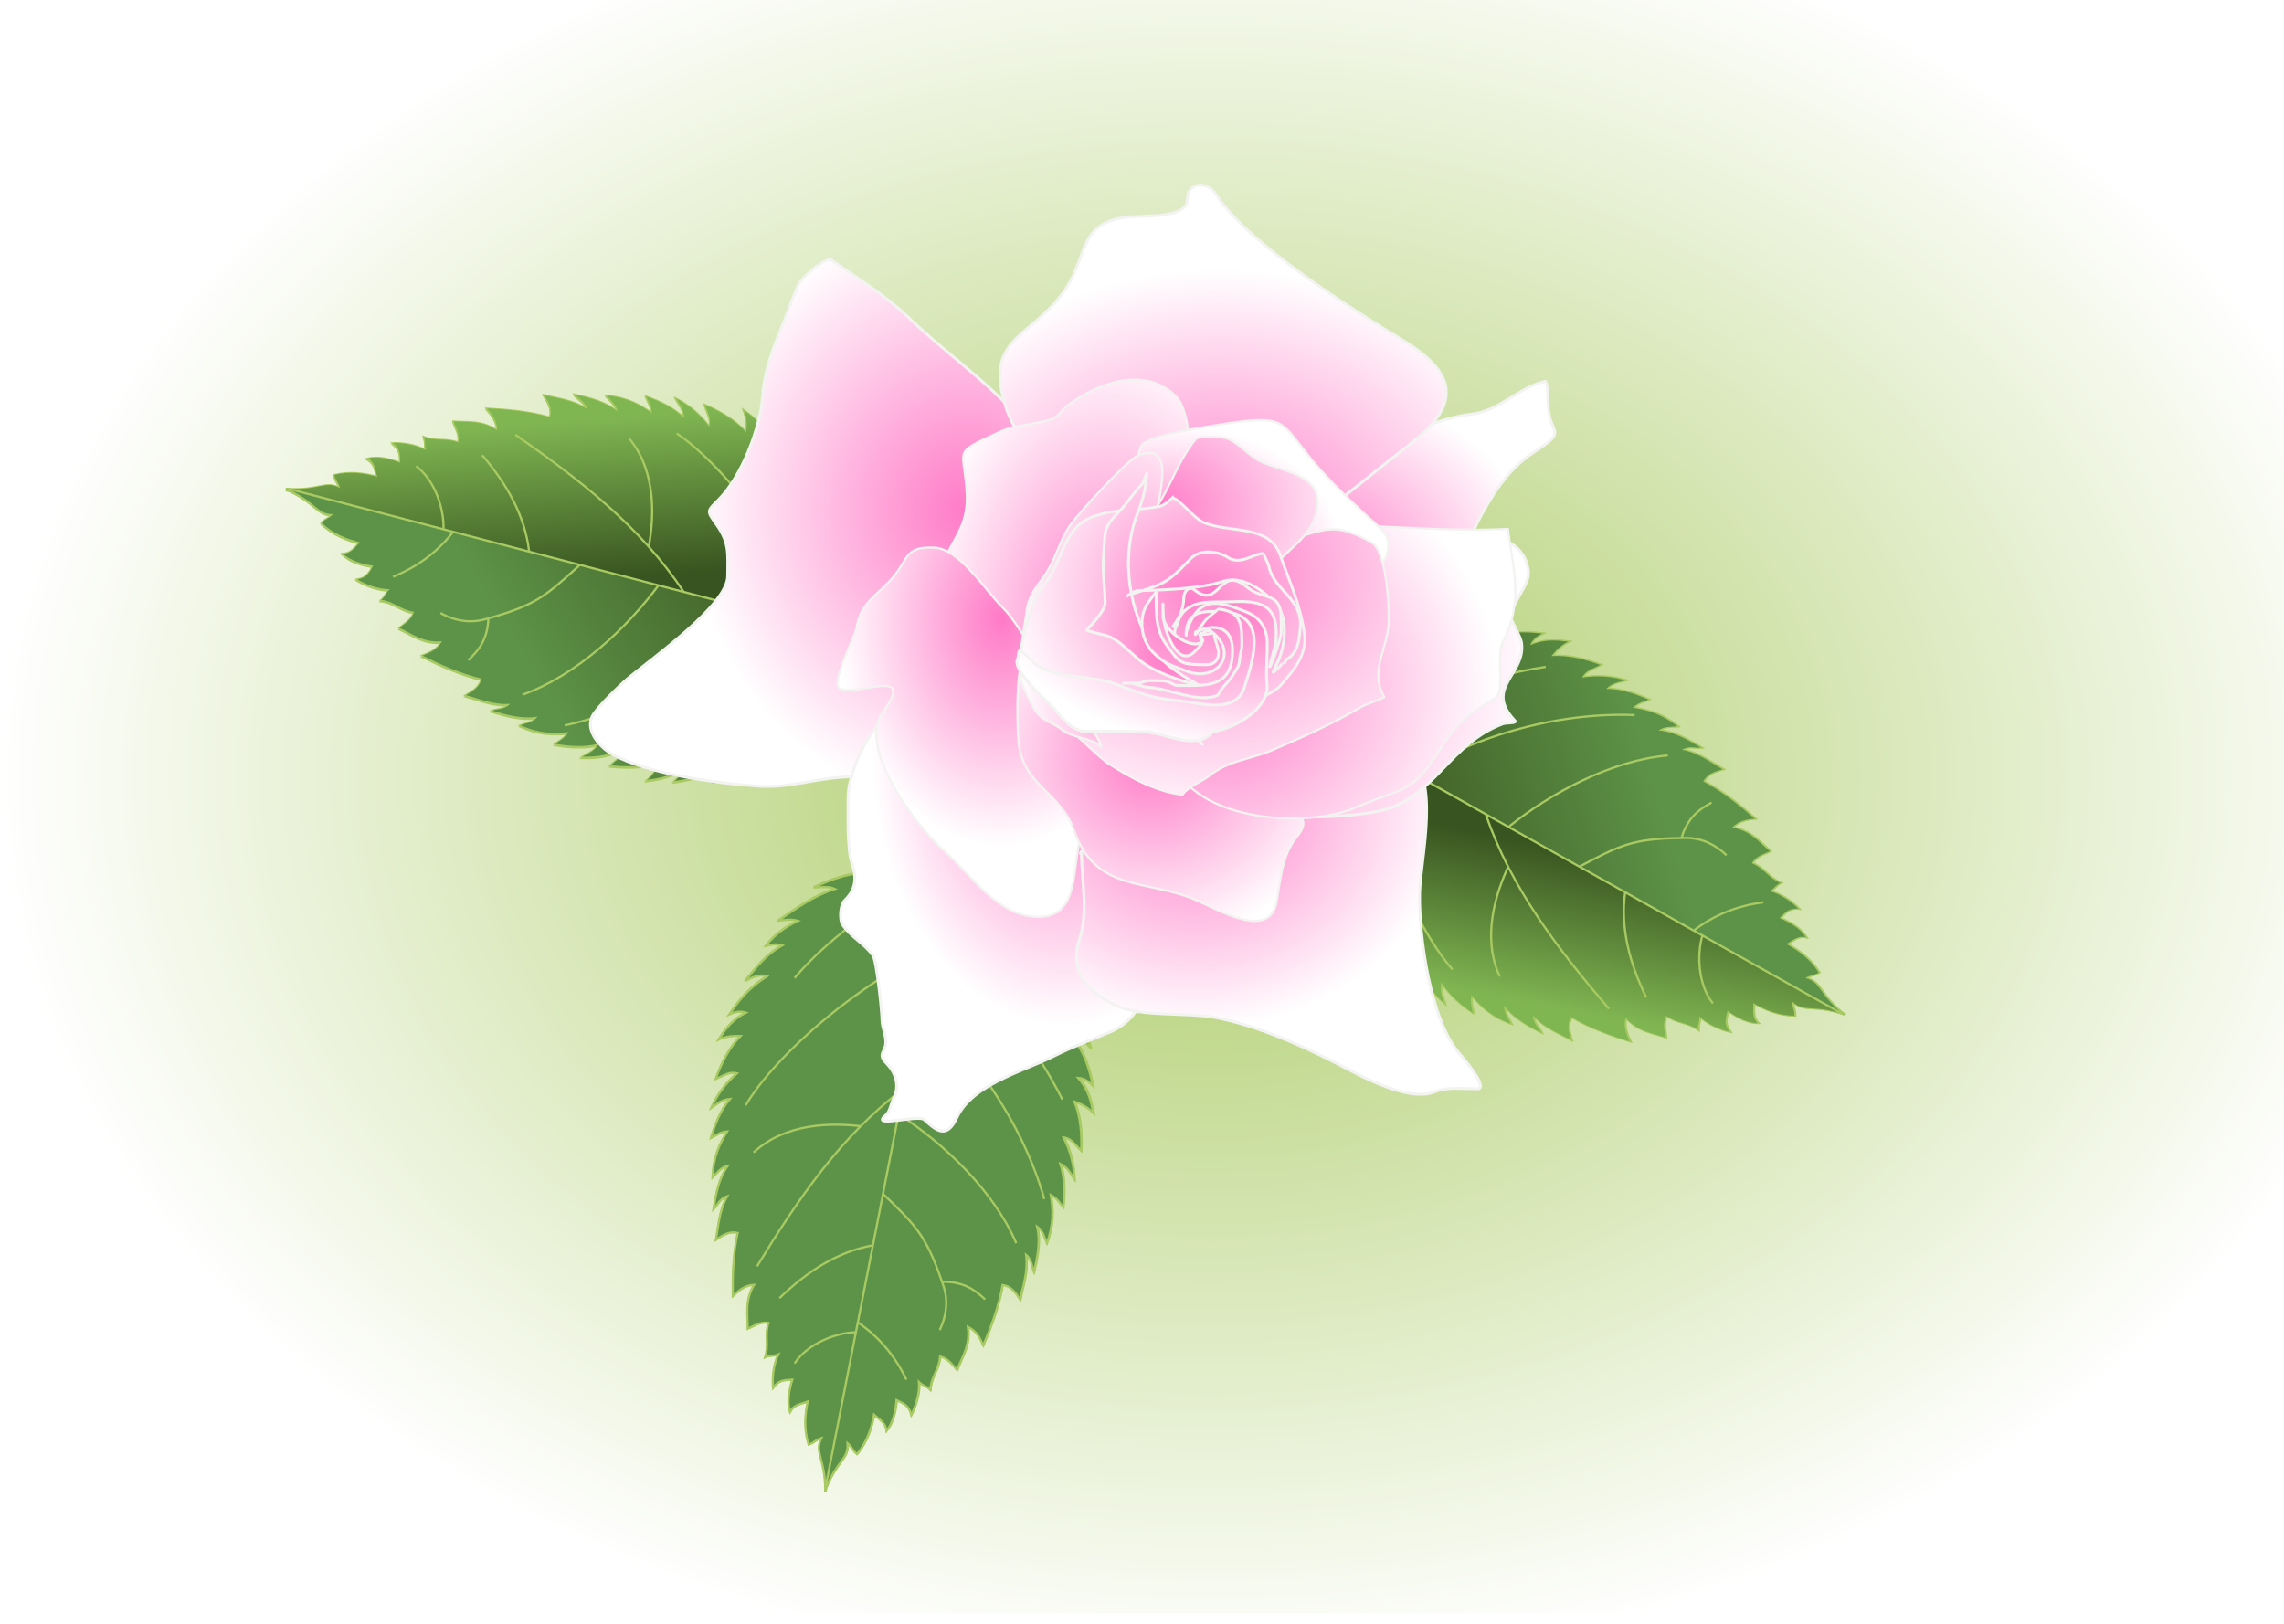 <?xml version="1.0" encoding="UTF-8"?>
<svg version="1.1" viewBox="0 0 1050.4 746.89" xmlns="http://www.w3.org/2000/svg" xmlns:xlink="http://www.w3.org/1999/xlink">
<defs>
<linearGradient id="a">
<stop stop-color="#ff7ac7" offset="0"/>
<stop stop-color="#fff" offset="1"/>
</linearGradient>
<linearGradient id="ab" x1="1141" x2="1069.7" y1="605.1" y2="623.96" gradientUnits="userSpaceOnUse">
<stop stop-color="#385420" offset="0"/>
<stop stop-color="#80b652" offset="1"/>
</linearGradient>
<linearGradient id="aa" x1="1156.2" x2="1226.8" y1="581.84" y2="659.01" gradientUnits="userSpaceOnUse">
<stop stop-color="#436328" offset="0"/>
<stop stop-color="#5d9348" offset="1"/>
</linearGradient>
<radialGradient id="l" cx="401.71" cy="507.7" r="95.668" gradientTransform="matrix(.882 0 0 1.133 188.55 -291.72)" gradientUnits="userSpaceOnUse" xlink:href="#a"/>
<radialGradient id="k" cx="354.93" cy="577.6" r="93.235" gradientTransform="matrix(1.006 0 0 .994 188.55 -291.72)" gradientUnits="userSpaceOnUse" xlink:href="#a"/>
<radialGradient id="j" cx="315.24" cy="661.23" r="92.657" gradientTransform="matrix(1.151 0 0 .869 188.55 -291.72)" gradientUnits="userSpaceOnUse" xlink:href="#a"/>
<radialGradient id="i" cx="287.52" cy="796.37" r="91.684" gradientTransform="matrix(1.389 0 0 .72 188.55 -291.72)" gradientUnits="userSpaceOnUse" xlink:href="#a"/>
<radialGradient id="h" cx="317.45" cy="639.4" r="92.779" gradientTransform="matrix(1.118 0 0 .895 188.55 -291.72)" gradientUnits="userSpaceOnUse" xlink:href="#a"/>
<radialGradient id="g" cx="304.44" cy="676.86" r="91.971" gradientTransform="matrix(1.192 0 0 .839 188.55 -291.72)" gradientUnits="userSpaceOnUse" xlink:href="#a"/>
<radialGradient id="f" cx="475.04" cy="431.34" r="91.908" gradientTransform="matrix(.732 0 0 1.367 188.55 -291.72)" gradientUnits="userSpaceOnUse" xlink:href="#a"/>
<radialGradient id="e" cx="346.2" cy="606.42" r="91.169" gradientTransform="matrix(1.072 0 0 .933 188.55 -291.72)" gradientUnits="userSpaceOnUse" xlink:href="#a"/>
<filter id="ac" color-interpolation-filters="sRGB">
<feGaussianBlur result="result91" stdDeviation="5"/>
<feComposite in="SourceGraphic" in2="result91"/>
</filter>
<radialGradient id="d" cx="400.06" cy="304.38" r="502.28" gradientTransform="matrix(-1.11 5.1954e-8 -6.3273e-8 -.824 1001.4 608.18)" gradientUnits="userSpaceOnUse">
<stop stop-color="#a9ca62" offset="0"/>
<stop stop-color="#fff" offset="1"/>
</radialGradient>
<linearGradient id="c" x1="1141" x2="1069.7" y1="605.1" y2="623.96" gradientUnits="userSpaceOnUse" xlink:href="#ab"/>
<linearGradient id="b" x1="1156.2" x2="1226.8" y1="581.84" y2="659.01" gradientUnits="userSpaceOnUse" xlink:href="#aa"/>
<radialGradient id="z" cx="267.79" cy="507.67" r="131.87" gradientTransform="scale(.962 1.039)" gradientUnits="userSpaceOnUse" xlink:href="#a"/>
<radialGradient id="y" cx="361.37" cy="532.93" r="106.2" gradientTransform="scale(.836 1.196)" gradientUnits="userSpaceOnUse" xlink:href="#a"/>
<radialGradient id="x" cx="341.46" cy="700.95" r="112.34" gradientTransform="scale(1.061 .942)" gradientUnits="userSpaceOnUse" xlink:href="#a"/>
<radialGradient id="w" cx="337.44" cy="648.32" r="142.33" gradientTransform="scale(1.082 .924)" gradientUnits="userSpaceOnUse" xlink:href="#a"/>
<radialGradient id="v" cx="348.22" cy="645.97" r="91.933" gradientTransform="scale(1.177 .849)" gradientUnits="userSpaceOnUse" xlink:href="#a"/>
<radialGradient id="u" cx="334.44" cy="601.56" r="136.57" gradientTransform="scale(1.115 .896)" gradientUnits="userSpaceOnUse" xlink:href="#a"/>
<radialGradient id="t" cx="395.03" cy="472.28" r="105.82" gradientTransform="scale(.815 1.227)" gradientUnits="userSpaceOnUse" xlink:href="#a"/>
<radialGradient id="s" cx="320.86" cy="491.15" r="88.694" gradientTransform="scale(.851 1.176)" gradientUnits="userSpaceOnUse" xlink:href="#a"/>
<radialGradient id="r" cx="335.83" cy="653.36" r="87.855" gradientTransform="scale(1.02 .98)" gradientUnits="userSpaceOnUse" xlink:href="#a"/>
<radialGradient id="q" cx="345.11" cy="653.42" r="122.59" gradientTransform="scale(1.073 .932)" gradientUnits="userSpaceOnUse" xlink:href="#a"/>
<radialGradient id="p" cx="301.73" cy="634.34" r="69.106" gradientTransform="scale(1.159 .863)" gradientUnits="userSpaceOnUse" xlink:href="#a"/>
<radialGradient id="o" cx="332.7" cy="617.86" r="128.24" gradientTransform="scale(1.106 .904)" gradientUnits="userSpaceOnUse" xlink:href="#a"/>
<radialGradient id="n" cx="304.64" cy="595.68" r="89.484" gradientTransform="scale(1.13 .885)" gradientUnits="userSpaceOnUse" xlink:href="#a"/>
<radialGradient id="m" cx="478.8" cy="407.65" r="76.083" gradientTransform="scale(.697 1.434)" gradientUnits="userSpaceOnUse" xlink:href="#a"/>
</defs>
<g transform="translate(-1.005 -1.005)">
<rect x="1.005" y="1.005" width="1050.4" height="742.08" color="#000000" fill="url(#d)"/>
<path d="m553.22 86.094c-3.279-0.118-6.193 2.137-6.188 6.969 0.01 7.51-17.222 7.287-22.312 7.438-30.07 0.87-21.395 17.914-35.875 36.594-14.818 19.138-34.298 20.142-25.938 48.844-13.746-13.716-29.87-25.254-43.812-38.688-10.6-10.21-23.426-17.999-35.406-26.469-3.09-2.19-14.42 8.38-15.75 11.5-2.25 5.26-3.954 10.378-6.094 15.688-4.66 11.55-9.255 22.701-10.125 35.281-0.261 3.777-1.034 8.033-2.188 12.438-0.495-0.516-0.987-1.002-1.5-1.469-0.515-0.467-1.036-0.912-1.562-1.344-0.526-0.432-1.06-0.839-1.594-1.25-0.533-0.411-1.058-0.813-1.594-1.219-7e-3 -5e-3 -0.025 5e-3 -0.031 0 5e-3 0.013 0.026 0.019 0.031 0.031 0.16 0.416 0.284 0.834 0.406 1.25 0.251 0.85 0.445 1.685 0.562 2.531 0.118 0.847 0.172 1.687 0.188 2.531 0.023 1.255-0.069 2.528-0.188 3.781-1.022-1.114-2.1-2.151-3.219-3.125-0.372-0.325-0.744-0.627-1.125-0.938-0.77-0.627-1.544-1.21-2.344-1.781-0.785-0.561-1.569-1.113-2.375-1.625-8e-3 -5e-3 -0.024 5e-3 -0.031 0-0.806-0.511-1.617-1.003-2.438-1.469-8e-3 -5e-3 -0.023 5e-3 -0.031 0-0.828-0.47-1.635-0.916-2.469-1.344-1.669-0.855-3.354-1.631-5-2.344 0.148 0.455 0.302 0.878 0.469 1.312 0.069 0.18 0.149 0.354 0.219 0.531 0.099 0.249 0.183 0.506 0.281 0.75 0.341 0.851 0.685 1.652 0.938 2.469 0.248 0.805 0.403 1.592 0.438 2.406 9e-3 0.204 0.01 0.419 0 0.625-0.027 0.567-0.118 1.158-0.312 1.75-0.015 0.045-0.046 0.08-0.062 0.125-0.542-0.717-1.09-1.394-1.656-2.062-0.571-0.674-1.155-1.312-1.75-1.938-1.762-1.857-3.608-3.508-5.562-4.969-7e-3 -5e-3 -0.024 5e-3 -0.031 0-1.943-1.45-3.981-2.71-6.094-3.812-0.021-0.011-0.042-0.021-0.062-0.031 0.382 0.661 0.815 1.294 1.219 1.938 5e-3 7e-3 -5e-3 0.024 0 0.031 0.612 0.976 1.216 1.945 1.656 3.062 0.147 0.373 0.267 0.752 0.375 1.156 3e-3 0.01-3e-3 0.022 0 0.031 0.213 0.8 0.339 1.653 0.344 2.625-0.31-0.298-0.648-0.592-0.969-0.875-0.656-0.58-1.338-1.134-2.031-1.656-7e-3 -5e-3 -0.025 5e-3 -0.031 0-0.344-0.258-0.68-0.536-1.031-0.781-7e-3 -5e-3 -0.024 5e-3 -0.031 0-2.139-1.491-4.396-2.748-6.656-3.812-9e-3 -4e-3 -0.023 4e-3 -0.031 0-2.259-1.063-4.506-1.961-6.625-2.719-9e-3 -3e-3 -0.022 3e-3 -0.031 0 0.2 0.507 0.484 1.022 0.75 1.531 0.41 0.785 0.828 1.605 1.188 2.594 0.218 0.6 0.406 1.254 0.531 2 0.011 0.065 0.021 0.121 0.031 0.188 0.065 0.423 0.104 0.862 0.125 1.344-0.685-0.476-1.36-0.949-2.062-1.406-2.107-1.373-4.321-2.652-6.812-3.719-0.415-0.178-0.85-0.334-1.281-0.5-2.158-0.83-4.537-1.508-7.219-1.969-0.546-0.094-1.084-0.174-1.656-0.25-0.553-0.073-1.14-0.164-1.719-0.219 5e-3 6e-3 -5e-3 0.026 0 0.031 0.449 0.533 0.96 1.029 1.469 1.562 0.254 0.267 0.499 0.536 0.75 0.812 0.252 0.275 0.513 0.585 0.75 0.875 0.936 1.158 1.727 2.445 1.969 4.062-1.754-1.426-3.699-2.575-5.719-3.531-2.019-0.956-4.13-1.708-6.25-2.344-0.848-0.254-1.685-0.499-2.531-0.719-1.692-0.44-3.379-0.829-5-1.188 4e-3 5e-3 -4e-3 0.026 0 0.031 0.192 0.234 0.418 0.435 0.656 0.656 0.692 0.643 1.532 1.262 2.344 2 0.273 0.248 0.557 0.531 0.812 0.812 0.381 0.422 0.731 0.877 1.031 1.406 0.101 0.176 0.194 0.372 0.281 0.562 0.17 0.373 0.296 0.75 0.406 1.188-0.41-0.263-0.837-0.482-1.25-0.719-0.851-0.487-1.705-0.924-2.562-1.312-0.87-0.393-1.725-0.752-2.594-1.062-0.419-0.15-0.833-0.272-1.25-0.406-0.01-3e-3 -0.022 3e-3 -0.031 0-0.853-0.274-1.691-0.53-2.531-0.75-0.851-0.222-1.67-0.408-2.5-0.594-0.82-0.185-1.614-0.364-2.406-0.531-1.584-0.334-3.105-0.658-4.531-1.031 5e-3 8e-3 -5e-3 0.023 0 0.031 0.149 0.255 0.295 0.502 0.438 0.75 0.102 0.178 0.214 0.356 0.312 0.531 1.579 2.804 2.606 5.253 1.969 8.219-0.049 0.227-0.118 0.454-0.188 0.688-1.171-0.343-2.382-0.649-3.594-0.938-1.212-0.288-2.451-0.575-3.688-0.812-0.01-2e-3 -0.021 2e-3 -0.031 0-1.247-0.24-2.494-0.462-3.75-0.656-3.768-0.585-7.51-0.973-11.062-1.25-0.011-8.2e-4 -0.021 8.2e-4 -0.031 0-2.357-0.183-4.619-0.306-6.719-0.406-0.01-4.8e-4 -0.021 4.8e-4 -0.031 0 0.541 0.655 1.121 1.323 1.656 2.031 0.268 0.355 0.531 0.717 0.781 1.094 0.501 0.753 0.947 1.559 1.312 2.438 0.365 0.88 0.638 1.821 0.781 2.875 0.072 0.526 0.125 1.077 0.125 1.656-0.893-0.607-1.781-1.098-2.656-1.531-1.762-0.871-3.488-1.429-5.188-1.781-0.423-0.088-0.831-0.153-1.25-0.219-1.258-0.197-2.489-0.315-3.719-0.375-1.681-0.081-3.331-0.075-4.969-0.125-0.767-0.023-1.522-0.067-2.281-0.125 3e-3 8e-3 -3e-3 0.023 0 0.031 0.266 0.821 0.799 1.854 1.281 3.031 0.319 0.779 0.632 1.624 0.844 2.5 2e-3 0.01-2e-3 0.022 0 0.031 0.31 1.318 0.397 2.72 0 4.125-0.704-0.28-1.391-0.49-2.062-0.656-0.336-0.083-0.671-0.158-1-0.219-0.925-0.171-1.826-0.257-2.719-0.312-0.051-3e-3 -0.105 3e-3 -0.156 0-0.01-6e-4 -0.021 5.9e-4 -0.031 0-2.212-0.127-4.361-0.08-6.656-0.5-0.01-2e-3 -0.021 2e-3 -0.031 0-0.061-0.011-0.126-0.019-0.188-0.031-0.6-0.117-1.19-0.27-1.812-0.469-0.334-0.107-0.689-0.239-1.031-0.375-9e-3 -4e-3 -0.022 4e-3 -0.031 0 0.087 0.247 0.161 0.465 0.219 0.688 0.016 0.061 0.049 0.128 0.062 0.188 0.01 0.043 0.022 0.083 0.031 0.125 0.108 0.502 0.136 0.974 0.156 1.406 0.011 0.234 0.027 0.458 0.031 0.688 0.013 0.679 0.032 1.37 0.219 2.188 0.065 0.286 0.135 0.58 0.25 0.906-0.316-0.18-0.641-0.368-0.969-0.531-0.657-0.326-1.31-0.614-2-0.875-9e-3 -3e-3 -0.022 3e-3 -0.031 0-4.479-1.694-9.43-2.078-12.156-1.969 0.408 0.344 0.752 0.667 1.062 1 0.636 0.675 1.058 1.316 1.375 2 0.311 0.676 0.518 1.396 0.625 2.156 0.054 0.379 0.071 0.773 0.094 1.188 0.045 0.83 0.031 1.724 0.031 2.75-0.629-0.239-1.275-0.475-1.906-0.688-0.641-0.216-1.267-0.411-1.906-0.594-0.65-0.185-1.293-0.355-1.938-0.5-0.635-0.143-1.249-0.245-1.875-0.344-1.252-0.197-2.492-0.327-3.688-0.312-0.598 7e-3 -1.172 0.057-1.75 0.125-0.568 0.067-1.143 0.181-1.688 0.312 0.207 0.129 0.381 0.269 0.562 0.406 7e-3 5e-3 0.025-5e-3 0.031 0 0.181 0.138 0.342 0.292 0.5 0.438 0.17 0.156 0.323 0.305 0.469 0.469 0.705 0.791 1.148 1.676 1.469 2.594 0.127 0.368 0.245 0.748 0.344 1.125 0.295 1.132 0.492 2.272 0.875 3.375-3.886-1.034-7.862-1.762-12.031-1.75-1.668 5e-3 -3.353 0.13-5.094 0.406-0.436 0.069-0.903 0.161-1.344 0.25-0.431 0.087-0.876 0.175-1.312 0.281 0.391 1.54 0.849 2.281 1.312 3.031 0.231 0.373 0.465 0.746 0.688 1.219 0.219 0.466 0.432 1.059 0.625 1.812-0.402-0.227-0.809-0.429-1.188-0.594-0.402-0.177-0.772-0.292-1.156-0.406-0.353-0.105-0.686-0.191-1.031-0.25-0.021-4e-3 -0.042 3e-3 -0.062 0-0.334-0.055-0.668-0.107-1-0.125-0.031-2e-3 -0.062 1e-3 -0.094 0-0.494-0.021-0.992-0.012-1.5 0.031-0.188 0.016-0.371 0.04-0.562 0.062-0.053 6e-3 -0.102 0.024-0.156 0.031-1.397 0.178-2.924 0.511-4.75 0.844-0.067 0.012-0.12 0.019-0.188 0.031-0.123 0.022-0.218 0.041-0.344 0.062-0.882 0.153-1.831 0.316-2.875 0.438-0.021 2e-3 -0.041-2e-3 -0.062 0-0.011 1e-3 -0.021-1e-3 -0.031 0-0.592 0.068-1.222 0.108-1.875 0.156-0.654 0.048-1.339 0.103-2.062 0.125-0.011 3.3e-4 -0.02-3.2e-4 -0.031 0-0.735 0.021-1.5 0.013-2.312 0-0.763-0.012-1.568-0.046-2.406-0.094-0.033-2e-3 -0.061 2e-3 -0.094 0-0.02-5e-3 -0.043 5e-3 -0.062 0-0.105-0.028-0.207-0.066-0.312-0.094 0.044 0.021 0.081 0.042 0.125 0.062-0.297-0.017-0.566-7e-3 -0.875-0.031 0.566 0.147 1.121 0.29 1.688 0.438 0.032 8e-3 0.062 0.023 0.094 0.031 3.192 1.544 5.578 3.041 7.469 4.375 0.347 0.245 0.716 0.483 1.031 0.719 0.104 0.078 0.211 0.173 0.312 0.25 0.321 0.245 0.645 0.486 0.938 0.719 0.084 0.067 0.168 0.153 0.25 0.219 0.668 0.538 1.282 1.034 1.844 1.5 0.058 0.048 0.13 0.109 0.188 0.156 0.581 0.476 1.117 0.898 1.656 1.281 0.176 0.125 0.355 0.23 0.531 0.344 0.146 0.096 0.29 0.193 0.438 0.281 0.269 0.16 0.532 0.304 0.812 0.438 0.071 0.033 0.147 0.062 0.219 0.094 0.261 0.116 0.533 0.221 0.812 0.312 0.319 0.105 0.648 0.209 1 0.281 0.01 2e-3 0.021-2e-3 0.031 0 0.363 0.073 0.748 0.12 1.156 0.156 0.411 0.035 0.846 0.066 1.312 0.062-1.094 1.152-1.851 1.571-2.625 2-0.193 0.107-0.395 0.225-0.594 0.344-0.397 0.237-0.804 0.519-1.281 0.938-0.238 0.209-0.508 0.431-0.781 0.719 0.011 0.01 0.021 0.021 0.031 0.031 0.86 0.8 1.733 1.516 2.625 2.188 0.148 0.111 0.289 0.236 0.438 0.344 7e-3 5e-3 0.025-5e-3 0.031 0 0.344 0.249 0.683 0.486 1.031 0.719 0.28 0.188 0.561 0.354 0.844 0.531 0.436 0.273 0.871 0.563 1.312 0.812 8e-3 4e-3 0.024-4e-3 0.031 0 1.447 0.815 2.938 1.52 4.438 2.125 0.753 0.303 1.518 0.583 2.281 0.844 1.529 0.524 3.067 0.976 4.625 1.375-0.291 0.258-0.573 0.532-0.844 0.812-0.541 0.562-1.053 1.125-1.594 1.688-5e-3 5e-3 5e-3 0.026 0 0.031-1.347 1.4-2.884 2.604-5.406 2.719 0.835 0.777 1.776 1.466 2.812 2.062 1.554 0.895 3.316 1.601 5.188 2.156 0.624 0.185 1.259 0.346 1.906 0.5 1.294 0.307 2.618 0.551 3.969 0.75-1.756 3.132-2.746 5.032-5.781 6-0.433 0.138-0.913 0.243-1.438 0.344 0.011 7e-3 0.02 0.025 0.031 0.031 0.713 0.436 1.594 0.937 2.656 1.438 9e-3 4e-3 0.022-4e-3 0.031 0 0.529 0.249 1.093 0.507 1.688 0.75 9e-3 4e-3 0.022-4e-3 0.031 0 1.201 0.489 2.523 0.966 3.906 1.344 0.01 3e-3 0.022-3e-3 0.031 0 0.687 0.187 1.382 0.362 2.094 0.5 0.01 2e-3 0.021-2e-3 0.031 0 0.351 0.068 0.708 0.134 1.062 0.188 0.01 2e-3 0.021-2e-3 0.031 0 0.718 0.107 1.435 0.183 2.156 0.219 0.01 5.4e-4 0.021-5.2e-4 0.031 0 0.355 0.017 0.709 0.034 1.062 0.031-0.243 0.214-0.438 0.42-0.625 0.625-0.591 0.642-0.928 1.241-1.281 1.844-0.347 0.593-0.706 1.182-1.281 1.812-0.187 0.205-0.382 0.411-0.625 0.625-6e-3 5e-3 -0.025-5e-3 -0.031 0-6e-3 5e-3 6e-3 0.026 0 0.031 0.376 0.05 0.741 0.084 1.094 0.156 2.472 0.504 4.416 1.546 6.375 2.562 8e-3 4e-3 0.023-4e-3 0.031 0 0.552 0.286 1.124 0.569 1.688 0.844 1.143 0.558 2.322 1.071 3.656 1.438 0.667 0.183 1.374 0.338 2.125 0.438-0.229 0.954-0.659 1.778-1.188 2.531-5e-3 7e-3 5e-3 0.024 0 0.031-0.526 0.745-1.157 1.412-1.812 2-0.991 0.89-2.058 1.61-2.875 2.25-0.272 0.213-0.508 0.43-0.719 0.625 1.437 0.667 2.824 1.427 4.25 2.188 2.14 1.142 4.342 2.253 6.812 3.031 0.412 0.129 0.822 0.267 1.25 0.375 1.292 0.329 2.651 0.549 4.125 0.625 0.976 0.05 1.987 0.031 3.062-0.062-0.283 0.505-0.586 0.95-0.906 1.375-0.32 0.425-0.65 0.833-1 1.188-2.102 2.127-4.687 3.079-7.062 4 1.89 0.942 3.937 1.941 6.094 2.938 2.157 0.996 4.42 1.989 6.75 2.938 4.66 1.898 9.581 3.59 14.375 4.688-0.215 0.95-0.564 1.768-1 2.5-4e-3 8e-3 5e-3 0.024 0 0.031-0.214 0.357-0.458 0.681-0.719 1-5e-3 7e-3 5e-3 0.025 0 0.031-0.263 0.319-0.569 0.617-0.875 0.906-0.622 0.588-1.318 1.137-2.094 1.656-0.769 0.515-1.613 1.011-2.5 1.531-0.013 7e-3 -0.019 0.024-0.031 0.031 0.713 0.186 1.446 0.371 2.188 0.594 0.742 0.224 1.509 0.477 2.281 0.719 0.772 0.241 1.539 0.48 2.344 0.719 2.424 0.725 4.988 1.394 7.75 1.75 0.917 0.118 1.854 0.181 2.812 0.219 0.479 0.019 0.979 0.036 1.469 0.031 0.48-5e-3 0.978-0.032 1.469-0.062-0.317 0.337-0.661 0.627-1 0.875-0.163 0.118-0.333 0.243-0.5 0.344-0.867 0.523-1.792 0.824-2.688 1.031-1.074 0.248-2.109 0.368-3.031 0.594-0.287 0.07-0.553 0.152-0.812 0.25-0.021 8e-3 -0.042 0.023-0.062 0.031 1.589 0.479 3.215 0.963 4.906 1.406 0.846 0.222 1.698 0.432 2.562 0.625 1.729 0.386 3.505 0.687 5.281 0.875 1.333 0.141 2.658 0.21 4 0.188 1.332-0.023 2.673-0.115 4-0.344-0.118 0.15-0.25 0.302-0.375 0.438-0.135 0.146-0.263 0.275-0.406 0.406-0.286 0.263-0.593 0.508-0.906 0.719-1.879 1.257-4.174 1.707-6.125 2.438 0.532 0.235 1.044 0.45 1.562 0.656 9e-3 4e-3 0.022-4e-3 0.031 0 0.517 0.205 1.027 0.415 1.531 0.594 9e-3 3e-3 0.022-3e-3 0.031 0 1.016 0.359 2.002 0.679 2.969 0.938 9e-3 3e-3 0.022-3e-3 0.031 0 1.454 0.387 2.855 0.678 4.219 0.875 0.01 1e-3 0.021-1e-3 0.031 0 0.447 0.064 0.905 0.11 1.344 0.156 1.796 0.193 3.52 0.254 5.219 0.219 1.699-0.035 3.37-0.151 5.031-0.312-0.496 0.8-1.008 1.424-1.531 1.969-1.307 1.363-2.655 2.098-3.812 2.906-0.225 0.157-0.447 0.331-0.656 0.5 2.962 0.499 6.261 0.922 9.656 1 1.703 0.039 3.42-0.016 5.156-0.188 0.434-0.043 0.878-0.098 1.312-0.156 0.435-0.059 0.878-0.112 1.312-0.188 0.867-0.151 1.734-0.337 2.594-0.562-0.241 0.429-0.512 0.797-0.781 1.156-1.884 2.526-4.389 3.459-6.719 4.844 1.603 0.05 3.231 0.028 4.844-0.094 0.806-0.061 1.597-0.144 2.406-0.25 1.618-0.213 3.246-0.532 4.875-0.938 0.515-0.128 1.046-0.258 1.562-0.406 1.139 0.628 2.373 1.229 3.656 1.812-1.275 1.301-2.9 2.422-4.438 3.844 4.671 0.479 9.708 0.633 14.781 0 2.015 0.625 4.11 1.194 6.25 1.75-0.057 0.096-0.129 0.186-0.188 0.281-0.27 0.442-0.54 0.888-0.844 1.312-0.099 0.139-0.209 0.269-0.312 0.406-5e-3 7e-3 5e-3 0.024 0 0.031-0.253 0.334-0.532 0.649-0.812 0.969-0.576 0.659-1.196 1.287-1.906 1.875 0.665-0.093 1.334-0.183 2-0.281 1.219-0.18 2.422-0.415 3.656-0.688 2.002-0.442 4.031-1.05 6.125-2.062 8e-3 -4e-3 0.023 4e-3 0.031 0 1.122 0.24 2.243 0.464 3.375 0.688-0.723 1.105-1.625 2.048-2.625 2.906 1.807-0.259 3.622-0.558 5.469-0.938 1.127-0.232 2.254-0.505 3.406-0.812 2.958 0.505 5.886 0.975 8.781 1.375-0.242 0.188-0.476 0.375-0.719 0.562 0.586-0.15 1.165-0.294 1.75-0.438 0.01-2e-3 0.021 2e-3 0.031 0 7.362 0.991 14.343 1.664 20.094 2.031 13.44 0.86 25.172-3.507 38.562-4.188 1.261-0.064 2.508-0.202 3.75-0.375-0.962 3.408-1.534 6.653-1.531 9.344 0.01 7.64-0.571 24.271 1.719 30.781 0.565 1.603 0.978 3.106 1.188 4.562-0.01 2e-3 -0.021-2e-3 -0.031 0-2.511 0.404-4.897 1.008-7.188 1.719-4.011 1.238-7.754 2.838-11.438 4.531 0.855-0.027 1.727-0.078 2.594-0.125 2.162-0.12 4.291-0.188 6.125 0.375 0.01 3e-3 0.022-3e-3 0.031 0 0.357 0.111 0.7 0.274 1.031 0.438-10.041 3.218-17.984 9.108-26.219 14.656 2.686-0.299 5.348-0.811 8.094-0.281 0.392 0.075 0.761 0.16 1.156 0.281-0.733 0.346-1.448 0.72-2.156 1.094-0.7 0.37-1.389 0.756-2.062 1.156-1.361 0.81-2.665 1.68-3.906 2.625-2.489 1.888-4.738 4.088-6.656 6.625 0.599-0.138 1.207-0.296 1.812-0.406 1.82-0.33 3.681-0.439 5.75 0.188-2.025 1.147-3.796 2.387-5.406 3.688-0.805 0.651-1.585 1.321-2.312 2-3.63 3.389-6.405 7.109-9.438 10.719 0.808-0.405 1.623-0.818 2.438-1.188 1.62-0.732 3.268-1.314 5-1.375 0.218-7e-3 0.436-0.01 0.656 0 0.231 0.01 0.453 0.033 0.688 0.062 0.224 0.028 0.429 0.077 0.656 0.125 0.01 2e-3 0.021-2e-3 0.031 0 0.051 0.011 0.105 0.019 0.156 0.031 0.158 0.036 0.309 0.11 0.469 0.156-1.596 1.022-3.061 2.071-4.406 3.125-0.445 0.349-0.892 0.711-1.312 1.062-0.427 0.357-0.846 0.702-1.25 1.062-1.204 1.075-2.319 2.184-3.344 3.281-1.373 1.472-2.607 2.968-3.75 4.469-1.138 1.492-2.175 2.992-3.188 4.5-5e-3 7e-3 5e-3 0.024 0 0.031 0.282-0.124 0.558-0.263 0.844-0.375 0.295-0.115 0.606-0.214 0.906-0.312 1.8-0.582 3.706-0.803 5.875-0.094-0.419 0.21-0.797 0.406-1.188 0.625-1.576 0.881-2.907 1.815-4.094 2.812-0.3 0.253-0.563 0.522-0.844 0.781-2.751 2.531-4.608 5.329-6.469 8.125 0.83-0.381 1.665-0.674 2.5-0.906 2.497-0.695 5.035-0.8 7.562-0.719-0.35 0.362-0.667 0.721-1 1.094-0.333 0.373-0.652 0.742-0.969 1.125-9e-3 0.011-0.022 0.02-0.031 0.031-3.79 4.589-6.448 9.851-8.469 14.969-3e-3 9e-3 3e-3 0.022 0 0.031-0.334 0.846-0.667 1.697-0.969 2.531 0.445-0.176 0.889-0.37 1.312-0.562 0.628-0.286 1.216-0.563 1.812-0.844 2.218-1.038 4.289-1.887 6.719-1.188-2.731 2.341-5.039 4.84-7 7.5-1.97 2.664-3.57 5.467-4.875 8.406 0.644-0.427 1.25-0.865 1.875-1.312 0.305-0.219 0.624-0.446 0.938-0.656 0.321-0.215 0.663-0.428 1-0.625 0.33-0.192 0.677-0.396 1.031-0.562 8e-3 -4e-3 0.023 4e-3 0.031 0 1.089-0.508 2.307-0.875 3.781-0.969-0.288 0.338-0.572 0.683-0.844 1.031-0.544 0.697-1.049 1.425-1.531 2.156-1.206 1.829-2.245 3.748-3.125 5.688-0.704 1.551-1.303 3.12-1.844 4.656-0.541 1.537-1.019 3.054-1.438 4.5 2.007-0.94 3.724-2.696 7.469-3.094-2.6 4.278-4.932 8.73-6.062 14.688-2e-3 0.01 2e-3 0.021 0 0.031-0.28 1.481-0.475 3.064-0.594 4.75-0.039 0.556-0.074 1.138-0.094 1.719 2.011-1.918 3.801-4.647 7-5.344-0.263 0.368-0.509 0.745-0.75 1.125-0.241 0.38-0.467 0.766-0.688 1.156-0.22 0.39-0.424 0.757-0.625 1.156-4e-3 8e-3 4e-3 0.023 0 0.031-0.196 0.391-0.383 0.788-0.562 1.188-0.37 0.824-0.696 1.65-1 2.5-1.203 3.364-1.928 6.875-2.5 10.25-0.143 0.844-0.277 1.68-0.406 2.5 0.216-0.201 0.423-0.412 0.625-0.656 0.802-0.974 1.543-2.226 2.594-3.312 0.796-0.813 1.77-1.551 3.094-1.969-0.491 0.876-0.931 1.745-1.312 2.625-4e-3 8e-3 4e-3 0.023 0 0.031-0.186 0.431-0.368 0.882-0.531 1.312-0.167 0.44-0.323 0.874-0.469 1.312-0.583 1.755-1.01 3.483-1.344 5.188-2e-3 0.01 2e-3 0.021 0 0.031-0.331 1.694-0.579 3.345-0.812 4.938-1e-3 0.01 1e-3 0.021 0 0.031-0.116 0.79-0.225 1.557-0.344 2.312-2e-3 0.01 2e-3 0.021 0 0.031-0.017 0.107-0.045 0.206-0.062 0.312-0.105 0.652-0.222 1.285-0.344 1.906 7e-3 -5e-3 0.024 5e-3 0.031 0 0.168-0.113 0.335-0.202 0.5-0.312 0.675-0.449 1.326-0.904 1.969-1.281 0.402-0.237 0.821-0.458 1.219-0.656 0.39-0.194 0.795-0.382 1.188-0.531 0.391-0.149 0.789-0.277 1.188-0.375 1.229-0.297 2.514-0.327 3.938 0-2.184 9.591-2.397 20.648-2.281 29.094 6e-3 -5e-3 0.026 5e-3 0.031 0 0.62-0.58 1.232-1.172 1.906-1.75 2.025-1.734 4.407-3.286 7.875-3.5-1.651 2.785-2.441 5.437-2.812 8-1e-3 0.01 1e-3 0.021 0 0.031-0.121 0.844-0.209 1.674-0.25 2.5-5.2e-4 0.01 5.1e-4 0.021 0 0.031-0.161 3.332 0.202 6.529 0.156 9.688-1.4e-4 0.01 1.5e-4 0.021 0 0.031 0.268-0.105 0.564-0.253 0.875-0.406 2.173-1.07 5.334-3.04 8.688-2.312-1.182 3.599-0.764 6.633-0.75 9.812 2e-3 0.635-0.017 1.254-0.062 1.906-0.023 0.337-0.052 0.657-0.094 1-0.041 0.332-0.094 0.66-0.156 1-2e-3 0.01 2e-3 0.021 0 0.031-0.061 0.331-0.133 0.661-0.219 1-0.09 0.359-0.191 0.723-0.312 1.094 2.136-0.908 3.329-0.475 5.219-1.031 0.26-0.078 0.552-0.19 0.844-0.312-0.154 0.315-0.269 0.644-0.406 0.969-4e-3 9e-3 4e-3 0.022 0 0.031-0.138 0.329-0.284 0.663-0.406 1-1.761 4.85-1.862 10.384-1.562 13.312 0.637-0.857 1.244-1.475 1.875-1.969 0.949-0.739 1.934-1.144 3.062-1.375 1.126-0.232 2.402-0.311 3.938-0.406-0.611 1.954-1.095 3.917-1.406 5.844-2e-3 0.01 2e-3 0.021 0 0.031-0.101 0.632-0.191 1.254-0.25 1.875-9.8e-4 0.01 9.7e-4 0.021 0 0.031-0.235 2.513-0.111 4.924 0.562 7.094 0.116-0.215 0.249-0.404 0.375-0.594 5e-3 -7e-3 -5e-3 -0.024 0-0.031 0.257-0.386 0.55-0.704 0.844-1 0.149-0.15 0.312-0.307 0.469-0.438 1.882-1.556 4.29-1.796 6.438-2.688-0.314 1.567-0.561 3.156-0.75 4.75-0.433 3.605-0.475 7.288 0.219 11.125 0.017 0.094 0.045 0.187 0.062 0.281 0.226 1.187 0.498 2.406 0.875 3.625 1.513-0.485 2.248-0.991 2.969-1.5 0.717-0.508 1.425-1.015 2.938-1.5-0.338 0.69-0.574 1.316-0.75 1.938-0.038 0.135-0.093 0.273-0.125 0.406-4e-3 0.018 4e-3 0.044 0 0.062-0.081 0.35-0.15 0.692-0.188 1.031-2e-3 0.02 2e-3 0.042 0 0.062-0.036 0.349-0.035 0.718-0.031 1.062 1.6e-4 0.01-1.9e-4 0.021 0 0.031 5e-3 0.334 0.026 0.663 0.062 1 0.024 0.215 0.059 0.438 0.094 0.656 0.023 0.145 0.035 0.29 0.062 0.438 8e-3 0.043 0.023 0.082 0.031 0.125 0.143 0.754 0.343 1.525 0.562 2.375 5e-3 0.021-5e-3 0.042 0 0.062 0.197 0.761 0.409 1.55 0.625 2.438 0.033 0.133 0.061 0.238 0.094 0.375 0.09 0.38 0.162 0.779 0.25 1.188 0.03 0.141 0.064 0.261 0.094 0.406 0.086 0.418 0.17 0.83 0.25 1.281 0.032 0.178 0.063 0.347 0.094 0.531 0.175 1.052 0.323 2.181 0.438 3.438 0.023 0.253 0.043 0.487 0.062 0.75 0.039 0.511 0.069 1.014 0.094 1.562 0.036 0.778 0.059 1.61 0.062 2.469-0.027 0.136-0.067 0.27-0.094 0.406 0.018-0.046 0.045-0.079 0.062-0.125 1e-3 0.297 0.036 0.565 0.031 0.875 0.112-0.574 0.232-1.145 0.344-1.719 9e-3 -0.023 0.022-0.04 0.031-0.062 2e-3 -0.01-2e-3 -0.021 0-0.031 1.249-3.048 2.452-5.385 3.594-7.281 0.094-0.155 0.189-0.288 0.281-0.438 1.18-1.913 2.243-3.332 3.156-4.594 0.042-0.058 0.084-0.099 0.125-0.156 0.443-0.615 0.836-1.183 1.188-1.75 0.021-0.033 0.042-0.061 0.062-0.094 0.165-0.271 0.328-0.54 0.469-0.812 0.336-0.639 0.565-1.283 0.75-2 0.084-0.327 0.17-0.642 0.219-1 1e-3 -0.01-1e-3 -0.021 0-0.031 0.048-0.36 0.083-0.756 0.094-1.156 2.6e-4 -0.01-2.4e-4 -0.021 0-0.031 0.01-0.412 8.9e-4 -0.847-0.031-1.312 0.304 0.255 0.558 0.494 0.781 0.719 0.67 0.675 1.018 1.222 1.375 1.781 0.119 0.186 0.245 0.372 0.375 0.562 5e-3 7e-3 -5e-3 0.024 0 0.031 0.258 0.374 0.593 0.746 1.031 1.188 0.227 0.23 0.469 0.488 0.781 0.75 5e-3 -6e-3 -5e-3 -0.025 0-0.031 0.286-0.348 0.578-0.679 0.844-1.031 5e-3 -7e-3 -5e-3 -0.025 0-0.031 0.803-1.064 1.518-2.155 2.156-3.25 7e-3 -0.012 0.024-0.019 0.031-0.031 0.854-1.468 1.577-2.956 2.188-4.469 4e-3 -9e-3 -4e-3 -0.022 0-0.031 0.923-2.292 1.589-4.604 2.125-6.969 0.179-0.785 0.349-1.554 0.5-2.344 2.207 2.197 5.285 3.468 5.719 7.5 2.53-3.077 3.818-7.474 4.406-12.156 1e-3 -0.01-1e-3 -0.021 0-0.031 0.084-0.671 0.161-1.32 0.219-2 0.913 0.44 1.718 0.823 2.438 1.219 7e-3 4e-3 0.024-4e-3 0.031 0 0.354 0.195 0.689 0.417 1 0.625 0.326 0.218 0.624 0.44 0.906 0.688 1.102 0.964 1.873 2.214 2.406 4.281 0.201-0.377 0.406-0.803 0.625-1.281 0.212-0.46 0.441-0.96 0.656-1.5 1.208-3.037 2.366-7.21 2.312-11.25-1.2e-4 -0.01 1.4e-4 -0.021 0-0.031-5e-3 -0.345-8e-3 -0.689-0.031-1.031 0.023 0.023 0.04 0.04 0.062 0.062 0.2 0.195 0.404 0.378 0.594 0.531 6e-3 5e-3 0.025-5e-3 0.031 0 0.214 0.171 0.419 0.336 0.625 0.469 1.061 0.683 2.048 0.952 3.156 1.844 0.222 0.178 0.421 0.388 0.656 0.625 6e-3 6e-3 0.025-6e-3 0.031 0 0.026-0.378 0.044-0.737 0.094-1.094 0.049-0.347 0.119-0.702 0.188-1.031 2e-3 -0.01-2e-3 -0.021 0-0.031 0.071-0.339 0.162-0.645 0.25-0.969 0.264-0.97 0.605-1.868 0.969-2.75 0.247-0.597 0.49-1.165 0.75-1.75 0.255-0.577 0.507-1.162 0.75-1.75 0.605-1.461 1.122-3.01 1.375-4.781 1e-3 -0.01-1e-3 -0.021 0-0.031 0.05-0.357 0.099-0.716 0.125-1.094 0.724 0.127 1.379 0.373 2 0.688 8e-3 4e-3 0.023-4e-3 0.031 0 2.675 1.367 4.433 4.151 5.781 5.438 1.584-4.049 3.941-7.869 4.844-12.625 2e-3 -0.01-2e-3 -0.021 0-0.031 0.409-2.168 0.523-4.519 0.125-7.188 3.13 1.508 4.749 3.817 5.969 6.188 4e-3 8e-3 -4e-3 0.023 0 0.031 0.401 0.782 0.773 1.581 1.125 2.344 0.821-1.936 1.704-4.046 2.562-6.25 3e-3 -9e-3 -3e-3 -0.022 0-0.031 2.585-6.642 5.113-14.252 6.312-21.531 2.884 0.469 4.676 2.054 6.375 4.281 9e-3 0.012 0.022 0.019 0.031 0.031 0.557 0.733 1.116 1.557 1.688 2.406 0.424-2.17 1.058-4.484 1.625-6.938 0.379-1.627 0.721-3.331 0.969-5.094 1e-3 -0.01-1e-3 -0.021 0-0.031 0.123-0.877 0.22-1.776 0.281-2.688 6.7e-4 -0.01-6.6e-4 -0.021 0-0.031 0.122-1.826 0.114-3.716-0.125-5.688 2.812 2.363 2.603 5.71 3.594 7.844 1.328-5.647 2.723-12.034 1.938-18.25-1e-3 -0.01 1e-3 -0.021 0-0.031-0.111-0.869-0.266-1.733-0.469-2.594 0.157 0.108 0.326 0.196 0.469 0.312 0.154 0.126 0.298 0.271 0.438 0.406 1.398 1.348 2.096 3.127 2.75 4.844 0.262 0.689 0.527 1.364 0.812 2 0.209-0.565 0.383-1.108 0.562-1.656 0.174-0.529 0.352-1.048 0.5-1.562 3e-3 -0.01-3e-3 -0.021 0-0.031 0.15-0.523 0.282-1.023 0.406-1.531 0.499-2.046 0.788-3.96 0.938-5.812 0.037-0.45 0.073-0.903 0.094-1.344 4.7e-4 -0.011-4.6e-4 -0.021 0-0.031 0.041-0.892 0.051-1.765 0.031-2.625-2.6e-4 -0.01 2.7e-4 -0.021 0-0.031-0.041-1.741-0.192-3.4-0.406-5.062-0.108-0.831-0.243-1.676-0.375-2.5 1.659 0.891 2.73 1.914 3.562 2.906 0.416 0.496 0.776 0.969 1.125 1.438 5e-3 6e-3 -5e-3 0.025 0 0.031 0.17 0.228 0.361 0.441 0.531 0.656 0.18 0.228 0.338 0.447 0.531 0.656 0.16-1.507 0.296-3.081 0.375-4.719 0.039-0.813 0.056-1.633 0.062-2.469 0.038-4.169-0.367-8.569-1.75-12.781 0.428 0.209 0.824 0.417 1.188 0.656 0.759 0.496 1.388 1.063 1.938 1.656 0.547 0.588 1.004 1.204 1.438 1.844 0.647 0.96 1.223 1.949 1.875 2.906-0.049-1.603-0.185-3.21-0.406-4.812-0.441-3.205-1.223-6.393-2.438-9.594-0.608-1.6-1.334-3.213-2.156-4.812 3.191 0.342 4.92 2.728 7.156 5.094 0.319 0.338 0.654 0.669 1 1 0.036-0.896 0.053-1.8 0.062-2.719 0.071-6.434-0.566-13.358-3.188-19.906 0.784 0.291 1.551 0.598 2.312 0.938 1.936 0.863 3.788 1.943 5.438 3.438 0.317 0.288 0.635 0.584 0.938 0.906-0.133-0.658-0.267-1.31-0.406-1.969-0.139-0.659-0.277-1.308-0.438-1.969-0.163-0.67-0.33-1.326-0.531-2-0.194-0.655-0.411-1.309-0.656-1.969-3e-3 -9e-3 3e-3 -0.022 0-0.031-0.249-0.669-0.526-1.324-0.844-2-0.637-1.353-1.434-2.736-2.438-4.125-0.501-0.694-1.071-1.388-1.688-2.094 1.138 0.081 2.145 0.348 3.031 0.75 0.47 0.213 0.894 0.502 1.312 0.781 0.101 0.068 0.214 0.117 0.312 0.188 7e-3 5e-3 0.024-5e-3 0.031 0 0.504 0.365 0.984 0.789 1.438 1.219 0.219 0.208 0.445 0.408 0.656 0.625 5e-3 5e-3 -5e-3 0.026 0 0.031 5e-3 5e-3 0.026-5e-3 0.031 0-0.185-0.894-0.384-1.787-0.594-2.688-0.207-0.891-0.444-1.787-0.688-2.688-3e-3 -0.01 3e-3 -0.022 0-0.031-0.244-0.901-0.52-1.805-0.812-2.719-3e-3 -9e-3 3e-3 -0.022 0-0.031-0.737-2.3-1.661-4.643-2.844-7.062-4e-3 -8e-3 4e-3 -0.023 0-0.031-0.535-1.092-1.127-2.189-1.781-3.312 1.03-0.429 2.059-0.86 3.094-1.281 0.321 0.302 0.661 0.613 0.969 0.938 0.611 0.642 1.222 1.326 1.812 2-0.385-1.195-0.755-2.4-1.125-3.594 3.34-1.351 6.692-2.717 10-4.125 4.941-2.103 8.719-5.376 11.625-9.406 11.139 1.815 26.185 0.986 36.188 2.812 17.9 3.26 39.33 12.495 55.5 20.875 11.15 5.77 33.518 18.431 45.938 13.281 5.61-2.32 13.374-1.281 19.344-1.281 4.87 0-3.279-10.539-8.219-16.219-6.013-6.907-10.375-18.473-13.344-30.906 0.557 0.803 1.118 1.591 1.719 2.344 1.529 1.912 3.184 3.667 4.969 5.281 6e-3 5e-3 0.026-5e-3 0.031 0-0.816-2.971-2.192-5.672-1.219-9.469 0.227 0.371 0.446 0.703 0.688 1.062 0.493 0.734 1.018 1.469 1.562 2.156 0.272 0.343 0.561 0.668 0.844 1 0.566 0.664 1.148 1.318 1.75 1.938 1.806 1.857 3.751 3.51 5.688 5 0.645 0.497 1.267 0.978 1.906 1.438 0.646 0.465 1.278 0.883 1.906 1.312-0.033-0.275-0.07-0.535-0.125-0.812-0.275-1.392-0.759-2.847-0.75-4.75 1e-3 -0.369 0.02-0.752 0.062-1.156 1e-3 -0.01-1e-3 -0.022 0-0.031 0.044-0.407 0.123-0.833 0.219-1.281 0.537 0.628 1.097 1.229 1.656 1.844 5e-3 6e-3 -5e-3 0.025 0 0.031 0.56 0.615 1.155 1.215 1.75 1.812 2.402 2.417 5.111 4.665 8.656 6.625 8e-3 4e-3 0.023-4e-3 0.031 0 0.435 0.24 0.884 0.488 1.344 0.719 8e-3 4e-3 0.023-4e-3 0.031 0 0.46 0.231 0.919 0.467 1.406 0.688 9e-3 4e-3 0.022-4e-3 0.031 0 0.984 0.446 2.022 0.909 3.125 1.312-0.01-0.02-0.021-0.042-0.031-0.062 0.022 8e-3 0.04 0.023 0.062 0.031-0.296-0.621-0.678-1.239-1.031-1.875-4e-3 -8e-3 4e-3 -0.023 0-0.031-0.179-0.322-0.357-0.639-0.531-0.969-0.862-1.653-1.595-3.424-1.375-5.469 1.336 1.824 2.913 3.439 4.625 4.875 0.342 0.287 0.679 0.57 1.031 0.844 2.121 1.651 4.423 3.06 6.719 4.344 1.526 0.853 3.023 1.649 4.5 2.406-4e-3 -8e-3 4e-3 -0.023 0-0.031-0.75-1.596-2.456-3.131-3.25-5.344-0.198-0.558-0.322-1.156-0.375-1.812-0.018-0.219-0.034-0.456-0.031-0.688 1.359 1.479 2.796 2.742 4.281 3.844 4.454 3.309 9.268 5.209 13.125 7.375-0.141-0.5-0.282-0.992-0.406-1.469-0.125-0.476-0.244-0.95-0.344-1.406-0.201-0.925-0.337-1.789-0.375-2.656-0.041-0.855 0.025-1.671 0.219-2.5 0.097-0.415 0.237-0.836 0.406-1.25 0.17-0.414 0.373-0.833 0.625-1.25 8.43 5.069 18.878 8.724 26.938 11.25-0.715-1.541-1.489-3.146-1.938-4.938-0.114-0.458-0.216-0.924-0.281-1.406-0.066-0.471-0.087-0.94-0.094-1.438-3e-3 -0.249-0.014-0.494 0-0.75 0.04-0.759 0.192-1.546 0.406-2.375 1.766 2.014 3.626 3.444 5.531 4.531 8e-3 4e-3 0.024-4e-3 0.031 0 0.375 0.213 0.747 0.437 1.125 0.625 8e-3 4e-3 0.023-4e-3 0.031 0 1.538 0.762 3.099 1.324 4.656 1.812 2.349 0.738 4.69 1.319 6.938 2.094-0.049-0.861-0.268-2.016-0.438-3.281-0.058-0.43-0.124-0.859-0.156-1.312-0.033-0.444-0.041-0.888-0.031-1.344 0.01-0.464 0.051-0.91 0.125-1.375 0.14-0.903 0.419-1.787 0.906-2.625 1.22 0.899 2.444 1.507 3.656 2 0.605 0.247 1.208 0.46 1.812 0.656 2.42 0.784 4.819 1.301 7.25 2.625 0.304 0.166 0.602 0.338 0.906 0.531 0.312 0.197 0.625 0.395 0.938 0.625-0.028-0.332-0.039-0.622-0.031-0.906 0.031-1.137 0.305-1.956 0.5-2.875 0.048-0.229 0.092-0.469 0.125-0.719 0.033-0.25 0.055-0.497 0.062-0.781 8e-3 -0.284-3e-3 -0.574-0.031-0.906 0.26 0.254 0.536 0.478 0.812 0.719 0.553 0.481 1.118 0.949 1.719 1.375 0.902 0.64 1.86 1.2 2.812 1.719 1.268 0.692 2.537 1.299 3.75 1.781 1.214 0.483 2.351 0.846 3.344 1.125 0.496 0.14 0.965 0.254 1.375 0.344-0.307-0.436-0.565-0.849-0.781-1.25-0.433-0.801-0.681-1.55-0.812-2.281-0.324-1.824 0.169-3.567 0.812-6.031 0.544 0.388 1.103 0.762 1.656 1.125 7e-3 5e-3 0.024-5e-3 0.031 0 2.253 1.476 4.556 2.725 6.875 3.531 9e-3 3e-3 0.022-3e-3 0.031 0 0.572 0.198 1.148 0.389 1.719 0.531 9e-3 2e-3 0.022-2e-3 0.031 0 0.084 0.021 0.166 0.043 0.25 0.062 1.074 0.251 2.131 0.389 3.188 0.406-0.174-0.184-0.323-0.377-0.469-0.562-0.146-0.186-0.287-0.375-0.406-0.562-0.36-0.562-0.612-1.114-0.781-1.688-0.056-0.191-0.085-0.401-0.125-0.594-0.162-0.769-0.216-1.533-0.219-2.312 1e-3 -1.16 0.088-2.346 0-3.5 2.099 1.19 4.237 2.279 6.5 3.188 3.395 1.373 7.015 2.296 11.062 2.531 0.01 6.1e-4 0.021-6e-4 0.031 0 0.439 0.025 0.895 0.055 1.344 0.062 5e-3 -0.78-0.064-1.399-0.156-1.906-2e-3 -0.011 2e-3 -0.021 0-0.031-0.287-1.54-0.86-2.211-0.844-4.594 0.334 0.326 0.642 0.616 0.969 0.875 6e-3 5e-3 0.025-5e-3 0.031 0 0.32 0.252 0.65 0.492 0.969 0.688 7e-3 4e-3 0.024-4e-3 0.031 0 0.317 0.194 0.617 0.354 0.938 0.5 0.063 0.029 0.124 0.067 0.188 0.094 0.597 0.255 1.208 0.426 1.844 0.562 0.042 9e-3 0.083 0.023 0.125 0.031 0.313 0.064 0.64 0.111 0.969 0.156 0.053 7e-3 0.103 0.024 0.156 0.031 0.699 0.091 1.423 0.135 2.219 0.188 0.089 6e-3 0.16 0.025 0.25 0.031 0.786 0.051 1.618 0.084 2.531 0.156 0.123 0.01 0.218 0.021 0.344 0.031 1.934 0.162 4.166 0.438 6.875 1.062 0.159 0.036 0.307 0.086 0.469 0.125 1.215 0.292 2.529 0.642 3.938 1.094 0.063 0.02 0.124 0.042 0.188 0.062 0.088 0.05 0.193 0.075 0.281 0.125 0.283 0.092 0.551 0.148 0.844 0.25-0.51-0.286-1.021-0.558-1.531-0.844-0.012-0.01-0.019-0.021-0.031-0.031-0.02-0.011-0.042-0.02-0.062-0.031-3.201-2.733-5.319-5.074-6.906-7.062-0.093-0.117-0.161-0.23-0.25-0.344-0.252-0.321-0.492-0.604-0.719-0.906-0.074-0.099-0.116-0.185-0.188-0.281-1.104-1.486-1.936-2.735-2.812-3.781-0.029-0.035-0.065-0.06-0.094-0.094-0.053-0.062-0.103-0.127-0.156-0.188-0.15-0.173-0.313-0.339-0.469-0.5-0.246-0.252-0.481-0.496-0.75-0.719-0.017-0.015-0.045-0.017-0.062-0.031-0.243-0.199-0.51-0.417-0.781-0.594-0.599-0.392-1.258-0.714-2.062-1-0.389-0.138-0.829-0.26-1.281-0.375 0.675-0.419 1.23-0.688 1.719-0.875 0.98-0.374 1.707-0.438 2.688-0.812 0.489-0.187 1.044-0.456 1.719-0.875-0.492-0.775-1-1.516-1.531-2.219-0.266-0.352-0.537-0.696-0.812-1.031-3.573-4.354-7.897-7.34-12.469-9.875 1.909-0.97 3.539-2.457 5.656-3.031 0.385-0.103 0.765-0.186 1.188-0.219 0.633-0.05 1.319-3e-3 2.062 0.156-2.443-3.854-7.007-6.677-12.031-8.812 1.423-1.478 2.486-2.63 3.75-3.375 0.63-0.373 1.311-0.651 2.094-0.812 0.383-0.079 0.808-0.131 1.25-0.156 9e-3 -5e-4 0.022 4.8e-4 0.031 0 0.454-0.024 0.936-4e-3 1.469 0.031-0.291-0.303-0.622-0.649-1-1-2.644-2.454-7.309-5.84-12.25-7.094 0.289-0.145 0.548-0.319 0.781-0.469 0.477-0.31 0.877-0.615 1.219-0.938 0.335-0.317 0.634-0.652 0.969-0.969 0.171-0.161 0.366-0.341 0.562-0.5 0.386-0.313 0.854-0.643 1.438-0.938-0.351-0.143-0.677-0.278-1-0.438-0.655-0.322-1.247-0.657-1.812-1.031-0.272-0.18-0.525-0.373-0.781-0.562-7e-3 -5e-3 -0.025 5e-3 -0.031 0-1.572-1.162-2.872-2.51-4.312-3.75-6e-3 -5e-3 -0.025 5e-3 -0.031 0-0.959-0.824-1.968-1.623-3.156-2.312-8e-3 -4e-3 -0.024 4e-3 -0.031 0-0.3-0.173-0.583-0.341-0.906-0.5-0.323-0.159-0.681-0.294-1.031-0.438 1.85-3.459 6.253-4.446 8.281-5.531-2.743-2.265-5.197-4.967-8.312-7.156-7e-3 -5e-3 -0.024 5e-3 -0.031 0-2.424-1.7-5.26-3.11-8.969-3.75 0.196-0.202 0.394-0.413 0.594-0.594 1.024-0.93 2.096-1.586 3.188-2.062 2.183-0.952 4.453-1.164 6.562-1.406-6.359-5.56-14.935-12.576-23.656-17.125 0.445-0.857 0.962-1.593 1.562-2.188 0.304-0.299 0.628-0.565 0.969-0.812 1.701-1.236 3.875-1.89 6.375-2.594-1.923-1.077-3.917-2.383-6.062-3.688-7e-3 -5e-3 -0.024 5e-3 -0.031 0-0.711-0.432-1.438-0.892-2.188-1.312-8e-3 -4e-3 -0.023 4e-3 -0.031 0-1.128-0.633-2.296-1.256-3.531-1.812-9e-3 -4e-3 -0.023 4e-3 -0.031 0-2.065-0.928-4.298-1.702-6.75-2.188 0.774-0.486 1.55-0.776 2.312-0.938 0.387-0.08 0.777-0.131 1.156-0.156 1.135-0.076 2.24 0.048 3.25 0.125 0.327 0.025 0.661 0.057 0.969 0.062 0.011 1.7e-4 0.021-1.3e-4 0.031 0 0.011 1.7e-4 0.02-1.4e-4 0.031 0 0.294 3e-3 0.601 1e-3 0.875-0.031-0.012-7e-3 -0.019-0.024-0.031-0.031-1.417-0.866-2.882-1.737-4.406-2.594-0.761-0.428-1.526-0.845-2.312-1.25-3.937-2.026-8.181-3.684-12.688-4.062 0.163-0.125 0.332-0.236 0.5-0.344 0.503-0.322 1.028-0.563 1.562-0.75 0.358-0.124 0.727-0.234 1.094-0.312 0.731-0.159 1.477-0.23 2.219-0.281 0.362-0.025 0.736-0.046 1.094-0.062 0.734-0.034 1.463-0.052 2.156-0.125-0.934-0.743-1.842-1.416-2.75-2.031-0.443-0.301-0.875-0.602-1.312-0.875-8e-3 -5e-3 -0.024 5e-3 -0.031 0-0.444-0.277-0.874-0.531-1.312-0.781-1.331-0.757-2.616-1.395-3.906-1.938-0.426-0.18-0.828-0.34-1.25-0.5-0.855-0.323-1.688-0.59-2.531-0.844-2.49-0.754-4.914-1.262-7.375-1.656 0.335-0.317 0.643-0.594 0.969-0.844 1.648-1.266 3.183-1.757 4.562-2.219 0.555-0.185 1.09-0.364 1.594-0.594-5.492-2.472-12.265-5.005-19.375-5 1.017-1.044 2.105-1.752 3.188-2.25 1.82-0.834 3.707-1.122 5.562-1.656-3.077-0.908-6.266-1.492-9.562-1.719-1.649-0.114-3.321-0.14-5.031-0.062-0.855 0.039-1.722 0.098-2.594 0.188-0.871 0.089-1.768 0.203-2.656 0.344 0.192-0.426 0.405-0.809 0.656-1.156 0.123-0.171 0.271-0.314 0.406-0.469 1.762-2.015 4.537-2.754 7.281-4.219-6.711-2.51-14.403-4.596-22.438-4.094 0.518-0.65 1.037-1.292 1.594-1.906 0.846-0.931 1.749-1.836 2.75-2.625 0.335-0.265 0.704-0.507 1.062-0.75 0.348-0.235 0.722-0.475 1.094-0.688 0.012-7e-3 0.019-0.025 0.031-0.031 0.385-0.219 0.774-0.401 1.188-0.594-2.002-0.236-3.983-0.503-6.062-0.562-0.01-3.2e-4 -0.021 3.1e-4 -0.031 0-1.724-0.048-3.522 0.026-5.406 0.344-0.758 0.128-1.518 0.319-2.312 0.531-0.795 0.212-1.63 0.471-2.469 0.781-0.419 0.155-0.85 0.317-1.281 0.5 1.153-2.816 3.276-4.199 5.562-5.312-0.02-2e-3 -0.042 2e-3 -0.062 0 0.021-0.01 0.042-0.021 0.062-0.031-1.814-0.207-3.648-0.37-5.531-0.469-1.883-0.101-3.834-0.125-5.844-0.031-0.092 4e-3 -0.188 0.026-0.281 0.031-1.006-2.165-2.172-4.432-2.781-5.688 0.629-2.335 1.049-4.641 1.312-6.938 2.551-5.423 6.928-10.926 6.469-15.219-0.701-6.601-3.952-10.727-8.531-13.25-0.326-2.13-0.643-4.279-0.938-6.5 0 0-9.446 0.314-14.656 0.344-0.334 2e-3 -0.667-8.6e-4 -1 0 6.724-13.396 14.567-27.057 27.125-35.281 17.22-11.28 7.331-7.612 7.031-22.312-0.11-5.09-0.494-10.878-1.344-10.688-12.2 2.77-20.796 13.491-33.406 15.031-6.378 0.778-12.486 2.474-18.5 4.438 11.111-12.957 8.404-24.93-13.156-38.062-23.13-14.09-72.02-44.859-86.25-67.219-1.816-2.848-4.575-4.377-7.125-4.469z" filter="url(#ac)" stroke="#a9ca62" stroke-width="1px"/>
<g transform="matrix(-.187 .982 -.982 -.187 1139 -743.78)">
<path d="m1160.7 512.88c-14.213 0.249-28.612 2.54-43.094 5.75 4.494 0.788 8.339 1.868 10.938 3.469-11.603 0.895-19.79 5.446-27.656 10.344 3.379-0.539 6.943-1.552 9.812-0.562-9.556 4.456-16.716 11.304-24.187 17.844 3.003-0.726 5.926-1.724 9.187-1.156-5.471 3.482-10.051 7.735-13.219 13.25 2.309-0.849 4.627-1.638 7.469-1.156-7.46 5.572-10.875 12.088-14.969 18.438 3.005-2.013 5.984-4.099 9.781-3.469-7.829 6.526-11.694 13.068-14.969 19.594 2.182-1.306 4.512-2.324 7.5-1.75-6.223 4.183-8.547 9.03-10.938 13.844 3.101-1.93 6.411-2.56 9.781-2.875-4.826 6.457-7.305 14.062-8.875 21.062 3.357-1.842 5.813-4.376 9.437-3.812-4.829 5.331-7.936 11.136-9.781 17.281 2.339-2.017 4.194-4.444 8.062-5.188-3.892 5.95-5.505 13.019-6.438 18.969 1.873-1.185 3.366-3.135 7.031-4-2.721 6.095-4.911 12.475-4.031 21.906 1.759-2.163 3.175-5.133 6.281-6.219-3.436 6.368-3.8 13.956-4 20.594 1.514-1.813 2.168-5.139 5.531-6.688-3.011 7.45-2.256 14.648-2.656 20.531 3.13-2.733 5.686-4.794 9.563-4.406-0.96 9.789 0.228 20.792 1.406 29.156 2.17-2.615 4.512-5.572 9.062-6.438-3.434 7.922-1.051 14.17-0.344 20.469 2.018-1.105 5.249-4.249 9.156-3.906-1.152 5.95 1.558 9.956 0.406 15.906 2.303-1.344 3.572-0.75 5.875-2.094-1.887 5.511-1.228 12.26-0.469 15.531 2.097-3.72 4.313-4.076 8.344-4.844-0.96 5.374-1.109 10.753 0.781 14.906 1.46-3.784 4.77-4.228 7.469-5.781-0.464 6.417-0.132 12.908 2.906 19.594 2.879-1.344 2.59-2.375 5.469-3.719-2.417 7.059 2.914 9.095 4.75 23.375-0.01 0.105-0.024 0.208-0.031 0.312 0.014-0.054 0.018-0.102 0.031-0.156 0.039 0.307 0.09 0.588 0.125 0.906 0.039-0.584 0.086-1.166 0.125-1.75 3.714-13.893 8.697-14.52 7.25-21.844 2.672 1.719 2.265 2.719 4.938 4.438 3.91-6.217 5.097-12.611 5.5-19.031 2.466 1.902 5.688 2.773 6.625 6.719 2.432-3.861 3.009-9.202 2.781-14.656 3.891 1.303 6.016 1.938 7.594 5.906 1.192-3.14 2.754-9.723 1.625-15.438 2.102 1.641 3.461 1.234 5.562 2.875-0.341-6.051 2.904-9.668 2.563-15.719 3.918 0.186 6.68 3.727 8.531 5.094 1.548-6.146 4.744-12 2.406-20.312 4.393 1.47 6.327 4.711 8.125 7.594 2.292-8.13 4.947-18.89 5.313-28.719 3.893 0.137 6.141 2.527 8.875 5.656 0.394-5.884 2.107-12.901 0.125-20.688 3.124 1.987 3.305 5.375 4.562 7.375 0.695-6.604 1.361-14.166-1.187-20.938 2.932 1.493 3.954 4.589 5.406 6.969 2.14-9.227 0.846-15.814-1.031-22.219 3.515 1.35 4.71 3.48 6.406 4.906-0.124-6.022-0.787-13.237-3.844-19.656 3.733 1.257 5.266 3.905 7.313 6.219-1.002-6.337-3.306-12.505-7.375-18.438 3.667-0.071 5.765 2.754 8.844 5.031-0.614-7.148-2.055-15.015-5.969-22.062 3.297 0.766 6.499 1.827 9.312 4.156-1.722-5.091-3.365-10.175-8.969-15.156 3.038-0.167 5.201 1.131 7.188 2.719-2.367-6.907-5.338-13.887-12.219-21.406 3.848-0.114 6.543 2.32 9.25 4.719-3.203-6.842-5.732-13.725-12.375-20.25 2.881-0.095 5.107 0.973 7.281 2.125-2.397-5.891-6.391-10.72-11.344-14.906 3.308-0.124 6.091 1.283 8.969 2.406-6.524-7.486-12.692-15.237-21.562-20.938 2.976-0.595 6.349 0.886 9.625 1.875-7.136-5.911-14.623-11.553-26-14 2.79-1.237 6.753-1.761 11.312-1.938-13.917-5.128-27.889-9.341-41.938-11.5-0.032-5e-3 -0.062-0.026-0.094-0.031z" fill="#5d9348" stroke="#a9ca62" stroke-width="1px"/>
<path d="m1160.7 512.87c-14.243 0.241-28.673 2.542-43.187 5.758 4.494 0.788 8.342 1.854 10.941 3.455-11.603 0.895-19.773 5.467-27.64 10.365 3.379-0.539 6.92-1.565 9.789-0.576-9.556 4.456-16.713 11.31-24.185 17.851 3.003-0.726 5.952-1.719 9.213-1.152-5.471 3.482-10.077 7.729-13.244 13.244 2.309-0.849 4.644-1.633 7.486-1.152-7.46 5.572-10.878 12.077-14.972 18.426 3.005-2.013 5.992-4.085 9.789-3.455-7.829 6.526-11.697 13.052-14.972 19.578 2.182-1.306 4.498-2.301 7.486-1.728-6.223 4.183-8.55 9.006-10.941 13.82 3.101-1.93 6.419-2.564 9.789-2.879-4.826 6.457-7.303 14.07-8.873 21.07 3.357-1.842 5.825-4.359 9.449-3.795-4.829 5.331-7.944 11.13-9.789 17.275 2.339-2.017 4.193-4.439 8.062-5.182-3.892 5.95-5.503 13.02-6.436 18.97 1.873-1.185 3.347-3.134 7.012-3.999-2.721 6.095-4.911 12.45-4.031 21.881 1.759-2.163 3.193-5.115 6.299-6.2-3.436 6.368-3.796 13.959-3.996 20.596 1.514-1.813 2.156-5.161 5.52-6.709-3.011 7.45-2.24 14.646-2.641 20.529 3.13-2.733 5.668-4.791 9.544-4.403-0.96 9.789 0.218 20.8 1.396 29.164 2.17-2.615 4.523-5.571 9.073-6.436-3.434 7.922-1.044 14.161-0.337 20.459 2.018-1.105 5.233-4.234 9.14-3.891-1.152 5.95 1.565 9.966 0.413 15.917 2.303-1.344 3.589-0.753 5.892-2.097-1.887 5.511-1.23 12.244-0.471 15.515 2.097-3.72 4.295-4.08 8.326-4.848-0.96 5.374-1.105 10.749 0.785 14.902 1.46-3.784 4.787-4.205 7.486-5.758-0.464 6.417-0.159 12.892 2.879 19.578 2.879-1.344 2.603-2.382 5.482-3.725-2.478 7.236 3.188 9.178 4.883 24.455 6.526-98.274 13.052-196.55 19.578-294.82z" fill="url(#c)"/>
<path d="m1160.7 512.89c14.081 2.154 28.071 6.375 42.02 11.514-4.56 0.177-8.516 0.715-11.306 1.952 11.377 2.447 18.858 8.076 25.995 13.988-3.276-0.989-6.647-2.482-9.623-1.887 8.87 5.7 15.04 13.455 21.564 20.941-2.878-1.123-5.667-2.504-8.975-2.38 4.953 4.186 8.946 9.014 11.343 14.905-2.174-1.152-4.382-2.243-7.263-2.148 6.643 6.525 9.155 13.431 12.358 20.272-2.707-2.399-5.388-4.854-9.236-4.74 6.88 7.52 9.835 14.507 12.203 21.414-1.987-1.587-4.147-2.885-7.185-2.719 5.604 4.981 7.261 10.074 8.983 15.166-2.814-2.329-6.016-3.404-9.313-4.169 3.914 7.048 5.345 14.924 5.959 22.072-3.079-2.277-5.186-5.102-8.853-5.032 4.069 5.932 6.375 12.097 7.377 18.434-2.047-2.314-3.558-4.963-7.291-6.22 3.057 6.42 3.702 13.642 3.826 19.664-1.696-1.426-2.895-3.555-6.41-4.905 1.877 6.405 3.192 12.997 1.052 22.225-1.452-2.38-2.477-5.498-5.408-6.991 2.548 6.772 1.884 14.342 1.19 20.946-1.257-2-1.443-5.404-4.567-7.391 1.982 7.787 0.25 14.814-0.144 20.698-2.734-3.129-4.972-5.509-8.866-5.647-0.365 9.829-3.014 20.581-5.306 28.711-1.798-2.883-3.732-6.128-8.126-7.598 2.337 8.312-0.87 14.173-2.417 20.319-1.851-1.366-4.616-4.899-8.534-5.085 0.341 6.051-2.891 9.665-2.55 15.716-2.102-1.641-3.455-1.229-5.556-2.87 1.129 5.715-0.428 12.298-1.62 15.438-1.577-3.968-3.708-4.621-7.598-5.924 0.228 5.455-0.35 10.8-2.782 14.661-0.937-3.946-4.178-4.811-6.643-6.713-0.403 6.421-1.576 12.796-5.486 19.013-2.672-1.719-2.259-2.71-4.931-4.429 1.482 7.503-3.817 7.946-7.552 22.857 6.75-98.259 12.923-195.8 19.672-294.06z" fill="url(#b)"/>
<path d="m1160.6 515.26c-24.183 16.098-48.383 36.809-63.169 59.59m60.382-20.178c-28.515 17.262-63.681 54.464-75.328 81.117m70.897-16.615c-25.68 25.07-41.662 56.559-56.362 89.396m51.332-16.172c-15.35 4.919-28.053 15.424-39.24 29.416m49.128-170.86c27.359 16.45 50.835 37.595 68.422 63.817m-70.71-33.029c24.817 14.259 53.519 44.981 68.235 79.514m-71.607-30.417c22.626 10.866 48.141 29.643 61.376 52.173m-63.93-14.994c16.913 12.7 22.176 16.398 32.311 36.96 9.546-1.487 15.404 1.637 20.66 5.512m-66.984-71.848c-13.25 0.175-34.198 2.729-47.132 18.188m56.681 76.166c-8.271 1.349-20.779 7.529-25.79 17.722m26.121-22.543c10.476 5.186 19.173 13.152 25.849 23.494m-11.036-238.77-19.713 293.91m41.344-101.83c3.365 6.155 4.591 13.24 1.727 22.104m-24.37-199.81c21.169 13.144 42.222 27.066 62.056 51.148" fill="none" stroke="#a9ca62" stroke-width="1px"/>
</g>
<g transform="matrix(.992 .126 -.126 .992 -649.8 -257.64)">
<path d="m1160.7 512.88c-14.213 0.249-28.612 2.54-43.094 5.75 4.494 0.788 8.339 1.868 10.938 3.469-11.603 0.895-19.79 5.446-27.656 10.344 3.379-0.539 6.943-1.552 9.812-0.562-9.556 4.456-16.716 11.304-24.187 17.844 3.003-0.726 5.926-1.724 9.187-1.156-5.471 3.482-10.051 7.735-13.219 13.25 2.309-0.849 4.627-1.638 7.469-1.156-7.46 5.572-10.875 12.088-14.969 18.438 3.005-2.013 5.984-4.099 9.781-3.469-7.829 6.526-11.694 13.068-14.969 19.594 2.182-1.306 4.512-2.324 7.5-1.75-6.223 4.183-8.547 9.03-10.938 13.844 3.101-1.93 6.411-2.56 9.781-2.875-4.826 6.457-7.305 14.062-8.875 21.062 3.357-1.842 5.813-4.376 9.437-3.812-4.829 5.331-7.936 11.136-9.781 17.281 2.339-2.017 4.194-4.444 8.062-5.188-3.892 5.95-5.505 13.019-6.438 18.969 1.873-1.185 3.366-3.135 7.031-4-2.721 6.095-4.911 12.475-4.031 21.906 1.759-2.163 3.175-5.133 6.281-6.219-3.436 6.368-3.8 13.956-4 20.594 1.514-1.813 2.168-5.139 5.531-6.688-3.011 7.45-2.256 14.648-2.656 20.531 3.13-2.733 5.686-4.794 9.563-4.406-0.96 9.789 0.228 20.792 1.406 29.156 2.17-2.615 4.512-5.572 9.062-6.438-3.434 7.922-1.051 14.17-0.344 20.469 2.018-1.105 5.249-4.249 9.156-3.906-1.152 5.95 1.558 9.956 0.406 15.906 2.303-1.344 3.572-0.75 5.875-2.094-1.887 5.511-1.228 12.26-0.469 15.531 2.097-3.72 4.313-4.076 8.344-4.844-0.96 5.374-1.109 10.753 0.781 14.906 1.46-3.784 4.77-4.228 7.469-5.781-0.464 6.417-0.132 12.908 2.906 19.594 2.879-1.344 2.59-2.375 5.469-3.719-2.417 7.059 2.914 9.095 4.75 23.375-0.01 0.105-0.024 0.208-0.031 0.312 0.014-0.054 0.018-0.102 0.031-0.156 0.039 0.307 0.09 0.588 0.125 0.906 0.039-0.584 0.086-1.166 0.125-1.75 3.714-13.893 8.697-14.52 7.25-21.844 2.672 1.719 2.265 2.719 4.938 4.438 3.91-6.217 5.097-12.611 5.5-19.031 2.466 1.902 5.688 2.773 6.625 6.719 2.432-3.861 3.009-9.202 2.781-14.656 3.891 1.303 6.016 1.938 7.594 5.906 1.192-3.14 2.754-9.723 1.625-15.438 2.102 1.641 3.461 1.234 5.562 2.875-0.341-6.051 2.904-9.668 2.563-15.719 3.918 0.186 6.68 3.727 8.531 5.094 1.548-6.146 4.744-12 2.406-20.312 4.393 1.47 6.327 4.711 8.125 7.594 2.292-8.13 4.947-18.89 5.313-28.719 3.893 0.137 6.141 2.527 8.875 5.656 0.394-5.884 2.107-12.901 0.125-20.688 3.124 1.987 3.305 5.375 4.562 7.375 0.695-6.604 1.361-14.166-1.187-20.938 2.932 1.493 3.954 4.589 5.406 6.969 2.14-9.227 0.846-15.814-1.031-22.219 3.515 1.35 4.71 3.48 6.406 4.906-0.124-6.022-0.787-13.237-3.844-19.656 3.733 1.257 5.266 3.905 7.313 6.219-1.002-6.337-3.306-12.505-7.375-18.438 3.667-0.071 5.765 2.754 8.844 5.031-0.614-7.148-2.055-15.015-5.969-22.062 3.297 0.766 6.499 1.827 9.312 4.156-1.722-5.091-3.365-10.175-8.969-15.156 3.038-0.167 5.201 1.131 7.188 2.719-2.367-6.907-5.338-13.887-12.219-21.406 3.848-0.114 6.543 2.32 9.25 4.719-3.203-6.842-5.732-13.725-12.375-20.25 2.881-0.095 5.107 0.973 7.281 2.125-2.397-5.891-6.391-10.72-11.344-14.906 3.308-0.124 6.091 1.283 8.969 2.406-6.524-7.486-12.692-15.237-21.562-20.938 2.976-0.595 6.349 0.886 9.625 1.875-7.136-5.911-14.623-11.553-26-14 2.79-1.237 6.753-1.761 11.312-1.938-13.917-5.128-27.889-9.341-41.938-11.5-0.032-5e-3 -0.062-0.026-0.094-0.031z" fill="#5d9348" stroke="#a9ca62" stroke-width="1px"/>
<path d="m1160.7 512.87c-14.243 0.241-28.673 2.542-43.187 5.758 4.494 0.788 8.342 1.854 10.941 3.455-11.603 0.895-19.773 5.467-27.64 10.365 3.379-0.539 6.92-1.565 9.789-0.576-9.556 4.456-16.713 11.31-24.185 17.851 3.003-0.726 5.952-1.719 9.213-1.152-5.471 3.482-10.077 7.729-13.244 13.244 2.309-0.849 4.644-1.633 7.486-1.152-7.46 5.572-10.878 12.077-14.972 18.426 3.005-2.013 5.992-4.085 9.789-3.455-7.829 6.526-11.697 13.052-14.972 19.578 2.182-1.306 4.498-2.301 7.486-1.728-6.223 4.183-8.55 9.006-10.941 13.82 3.101-1.93 6.419-2.564 9.789-2.879-4.826 6.457-7.303 14.07-8.873 21.07 3.357-1.842 5.825-4.359 9.449-3.795-4.829 5.331-7.944 11.13-9.789 17.275 2.339-2.017 4.193-4.439 8.062-5.182-3.892 5.95-5.503 13.02-6.436 18.97 1.873-1.185 3.347-3.134 7.012-3.999-2.721 6.095-4.911 12.45-4.031 21.881 1.759-2.163 3.193-5.115 6.299-6.2-3.436 6.368-3.796 13.959-3.996 20.596 1.514-1.813 2.156-5.161 5.52-6.709-3.011 7.45-2.24 14.646-2.641 20.529 3.13-2.733 5.668-4.791 9.544-4.403-0.96 9.789 0.218 20.8 1.396 29.164 2.17-2.615 4.523-5.571 9.073-6.436-3.434 7.922-1.044 14.161-0.337 20.459 2.018-1.105 5.233-4.234 9.14-3.891-1.152 5.95 1.565 9.966 0.413 15.917 2.303-1.344 3.589-0.753 5.892-2.097-1.887 5.511-1.23 12.244-0.471 15.515 2.097-3.72 4.295-4.08 8.326-4.848-0.96 5.374-1.105 10.749 0.785 14.902 1.46-3.784 4.787-4.205 7.486-5.758-0.464 6.417-0.159 12.892 2.879 19.578 2.879-1.344 2.603-2.382 5.482-3.725-2.478 7.236 3.188 9.178 4.883 24.455 6.526-98.274 13.052-196.55 19.578-294.82z" fill="url(#c)"/>
<path d="m1160.7 512.89c14.081 2.154 28.071 6.375 42.02 11.514-4.56 0.177-8.516 0.715-11.306 1.952 11.377 2.447 18.858 8.076 25.995 13.988-3.276-0.989-6.647-2.482-9.623-1.887 8.87 5.7 15.04 13.455 21.564 20.941-2.878-1.123-5.667-2.504-8.975-2.38 4.953 4.186 8.946 9.014 11.343 14.905-2.174-1.152-4.382-2.243-7.263-2.148 6.643 6.525 9.155 13.431 12.358 20.272-2.707-2.399-5.388-4.854-9.236-4.74 6.88 7.52 9.835 14.507 12.203 21.414-1.987-1.587-4.147-2.885-7.185-2.719 5.604 4.981 7.261 10.074 8.983 15.166-2.814-2.329-6.016-3.404-9.313-4.169 3.914 7.048 5.345 14.924 5.959 22.072-3.079-2.277-5.186-5.102-8.853-5.032 4.069 5.932 6.375 12.097 7.377 18.434-2.047-2.314-3.558-4.963-7.291-6.22 3.057 6.42 3.702 13.642 3.826 19.664-1.696-1.426-2.895-3.555-6.41-4.905 1.877 6.405 3.192 12.997 1.052 22.225-1.452-2.38-2.477-5.498-5.408-6.991 2.548 6.772 1.884 14.342 1.19 20.946-1.257-2-1.443-5.404-4.567-7.391 1.982 7.787 0.25 14.814-0.144 20.698-2.734-3.129-4.972-5.509-8.866-5.647-0.365 9.829-3.014 20.581-5.306 28.711-1.798-2.883-3.732-6.128-8.126-7.598 2.337 8.312-0.87 14.173-2.417 20.319-1.851-1.366-4.616-4.899-8.534-5.085 0.341 6.051-2.891 9.665-2.55 15.716-2.102-1.641-3.455-1.229-5.556-2.87 1.129 5.715-0.428 12.298-1.62 15.438-1.577-3.968-3.708-4.621-7.598-5.924 0.228 5.455-0.35 10.8-2.782 14.661-0.937-3.946-4.178-4.811-6.643-6.713-0.403 6.421-1.576 12.796-5.486 19.013-2.672-1.719-2.259-2.71-4.931-4.429 1.482 7.503-3.817 7.946-7.552 22.857 6.75-98.259 12.923-195.8 19.672-294.06z" fill="url(#b)"/>
<path d="m1160.6 515.26c-24.183 16.098-48.383 36.809-63.169 59.59m60.382-20.178c-28.515 17.262-63.681 54.464-75.328 81.117m70.897-16.615c-25.68 25.07-41.662 56.559-56.362 89.396m51.332-16.172c-15.35 4.919-28.053 15.424-39.24 29.416m49.128-170.86c27.359 16.45 50.835 37.595 68.422 63.817m-70.71-33.029c24.817 14.259 53.519 44.981 68.235 79.514m-71.607-30.417c22.626 10.866 48.141 29.643 61.376 52.173m-63.93-14.994c16.913 12.7 22.176 16.398 32.311 36.96 9.546-1.487 15.404 1.637 20.66 5.512m-66.984-71.848c-13.25 0.175-34.198 2.729-47.132 18.188m56.681 76.166c-8.271 1.349-20.779 7.529-25.79 17.722m26.121-22.543c10.476 5.186 19.173 13.152 25.849 23.494m-11.036-238.77-19.713 293.91m41.344-101.83c3.365 6.155 4.591 13.24 1.727 22.104m-24.37-199.81c21.169 13.144 42.222 27.066 62.056 51.148" fill="none" stroke="#a9ca62" stroke-width="1px"/>
</g>
<g transform="matrix(.429 -.903 .903 .429 -369.51 1151.7)">
<path d="m1160.7 512.88c-14.213 0.249-28.612 2.54-43.094 5.75 4.494 0.788 8.339 1.868 10.938 3.469-11.603 0.895-19.79 5.446-27.656 10.344 3.379-0.539 6.943-1.552 9.812-0.562-9.556 4.456-16.716 11.304-24.187 17.844 3.003-0.726 5.926-1.724 9.187-1.156-5.471 3.482-10.051 7.735-13.219 13.25 2.309-0.849 4.627-1.638 7.469-1.156-7.46 5.572-10.875 12.088-14.969 18.438 3.005-2.013 5.984-4.099 9.781-3.469-7.829 6.526-11.694 13.068-14.969 19.594 2.182-1.306 4.512-2.324 7.5-1.75-6.223 4.183-8.547 9.03-10.938 13.844 3.101-1.93 6.411-2.56 9.781-2.875-4.826 6.457-7.305 14.062-8.875 21.062 3.357-1.842 5.813-4.376 9.437-3.812-4.829 5.331-7.936 11.136-9.781 17.281 2.339-2.017 4.194-4.444 8.062-5.188-3.892 5.95-5.505 13.019-6.438 18.969 1.873-1.185 3.366-3.135 7.031-4-2.721 6.095-4.911 12.475-4.031 21.906 1.759-2.163 3.175-5.133 6.281-6.219-3.436 6.368-3.8 13.956-4 20.594 1.514-1.813 2.168-5.139 5.531-6.688-3.011 7.45-2.256 14.648-2.656 20.531 3.13-2.733 5.686-4.794 9.563-4.406-0.96 9.789 0.228 20.792 1.406 29.156 2.17-2.615 4.512-5.572 9.062-6.438-3.434 7.922-1.051 14.17-0.344 20.469 2.018-1.105 5.249-4.249 9.156-3.906-1.152 5.95 1.558 9.956 0.406 15.906 2.303-1.344 3.572-0.75 5.875-2.094-1.887 5.511-1.228 12.26-0.469 15.531 2.097-3.72 4.313-4.076 8.344-4.844-0.96 5.374-1.109 10.753 0.781 14.906 1.46-3.784 4.77-4.228 7.469-5.781-0.464 6.417-0.132 12.908 2.906 19.594 2.879-1.344 2.59-2.375 5.469-3.719-2.417 7.059 2.914 9.095 4.75 23.375-0.01 0.105-0.024 0.208-0.031 0.312 0.014-0.054 0.018-0.102 0.031-0.156 0.039 0.307 0.09 0.588 0.125 0.906 0.039-0.584 0.086-1.166 0.125-1.75 3.714-13.893 8.697-14.52 7.25-21.844 2.672 1.719 2.265 2.719 4.938 4.438 3.91-6.217 5.097-12.611 5.5-19.031 2.466 1.902 5.688 2.773 6.625 6.719 2.432-3.861 3.009-9.202 2.781-14.656 3.891 1.303 6.016 1.938 7.594 5.906 1.192-3.14 2.754-9.723 1.625-15.438 2.102 1.641 3.461 1.234 5.562 2.875-0.341-6.051 2.904-9.668 2.563-15.719 3.918 0.186 6.68 3.727 8.531 5.094 1.548-6.146 4.744-12 2.406-20.312 4.393 1.47 6.327 4.711 8.125 7.594 2.292-8.13 4.947-18.89 5.313-28.719 3.893 0.137 6.141 2.527 8.875 5.656 0.394-5.884 2.107-12.901 0.125-20.688 3.124 1.987 3.305 5.375 4.562 7.375 0.695-6.604 1.361-14.166-1.187-20.938 2.932 1.493 3.954 4.589 5.406 6.969 2.14-9.227 0.846-15.814-1.031-22.219 3.515 1.35 4.71 3.48 6.406 4.906-0.124-6.022-0.787-13.237-3.844-19.656 3.733 1.257 5.266 3.905 7.313 6.219-1.002-6.337-3.306-12.505-7.375-18.438 3.667-0.071 5.765 2.754 8.844 5.031-0.614-7.148-2.055-15.015-5.969-22.062 3.297 0.766 6.499 1.827 9.312 4.156-1.722-5.091-3.365-10.175-8.969-15.156 3.038-0.167 5.201 1.131 7.188 2.719-2.367-6.907-5.338-13.887-12.219-21.406 3.848-0.114 6.543 2.32 9.25 4.719-3.203-6.842-5.732-13.725-12.375-20.25 2.881-0.095 5.107 0.973 7.281 2.125-2.397-5.891-6.391-10.72-11.344-14.906 3.308-0.124 6.091 1.283 8.969 2.406-6.524-7.486-12.692-15.237-21.562-20.938 2.976-0.595 6.349 0.886 9.625 1.875-7.136-5.911-14.623-11.553-26-14 2.79-1.237 6.753-1.761 11.312-1.938-13.917-5.128-27.889-9.341-41.938-11.5-0.032-5e-3 -0.062-0.026-0.094-0.031z" fill="#5d9348" stroke="#a9ca62" stroke-width="1px"/>
<path d="m1160.7 512.87c-14.243 0.241-28.673 2.542-43.187 5.758 4.494 0.788 8.342 1.854 10.941 3.455-11.603 0.895-19.773 5.467-27.64 10.365 3.379-0.539 6.92-1.565 9.789-0.576-9.556 4.456-16.713 11.31-24.185 17.851 3.003-0.726 5.952-1.719 9.213-1.152-5.471 3.482-10.077 7.729-13.244 13.244 2.309-0.849 4.644-1.633 7.486-1.152-7.46 5.572-10.878 12.077-14.972 18.426 3.005-2.013 5.992-4.085 9.789-3.455-7.829 6.526-11.697 13.052-14.972 19.578 2.182-1.306 4.498-2.301 7.486-1.728-6.223 4.183-8.55 9.006-10.941 13.82 3.101-1.93 6.419-2.564 9.789-2.879-4.826 6.457-7.303 14.07-8.873 21.07 3.357-1.842 5.825-4.359 9.449-3.795-4.829 5.331-7.944 11.13-9.789 17.275 2.339-2.017 4.193-4.439 8.062-5.182-3.892 5.95-5.503 13.02-6.436 18.97 1.873-1.185 3.347-3.134 7.012-3.999-2.721 6.095-4.911 12.45-4.031 21.881 1.759-2.163 3.193-5.115 6.299-6.2-3.436 6.368-3.796 13.959-3.996 20.596 1.514-1.813 2.156-5.161 5.52-6.709-3.011 7.45-2.24 14.646-2.641 20.529 3.13-2.733 5.668-4.791 9.544-4.403-0.96 9.789 0.218 20.8 1.396 29.164 2.17-2.615 4.523-5.571 9.073-6.436-3.434 7.922-1.044 14.161-0.337 20.459 2.018-1.105 5.233-4.234 9.14-3.891-1.152 5.95 1.565 9.966 0.413 15.917 2.303-1.344 3.589-0.753 5.892-2.097-1.887 5.511-1.23 12.244-0.471 15.515 2.097-3.72 4.295-4.08 8.326-4.848-0.96 5.374-1.105 10.749 0.785 14.902 1.46-3.784 4.787-4.205 7.486-5.758-0.464 6.417-0.159 12.892 2.879 19.578 2.879-1.344 2.603-2.382 5.482-3.725-2.478 7.236 3.188 9.178 4.883 24.455 6.526-98.274 13.052-196.55 19.578-294.82z" fill="url(#c)"/>
<path d="m1160.7 512.89c14.081 2.154 28.071 6.375 42.02 11.514-4.56 0.177-8.516 0.715-11.306 1.952 11.377 2.447 18.858 8.076 25.995 13.988-3.276-0.989-6.647-2.482-9.623-1.887 8.87 5.7 15.04 13.455 21.564 20.941-2.878-1.123-5.667-2.504-8.975-2.38 4.953 4.186 8.946 9.014 11.343 14.905-2.174-1.152-4.382-2.243-7.263-2.148 6.643 6.525 9.155 13.431 12.358 20.272-2.707-2.399-5.388-4.854-9.236-4.74 6.88 7.52 9.835 14.507 12.203 21.414-1.987-1.587-4.147-2.885-7.185-2.719 5.604 4.981 7.261 10.074 8.983 15.166-2.814-2.329-6.016-3.404-9.313-4.169 3.914 7.048 5.345 14.924 5.959 22.072-3.079-2.277-5.186-5.102-8.853-5.032 4.069 5.932 6.375 12.097 7.377 18.434-2.047-2.314-3.558-4.963-7.291-6.22 3.057 6.42 3.702 13.642 3.826 19.664-1.696-1.426-2.895-3.555-6.41-4.905 1.877 6.405 3.192 12.997 1.052 22.225-1.452-2.38-2.477-5.498-5.408-6.991 2.548 6.772 1.884 14.342 1.19 20.946-1.257-2-1.443-5.404-4.567-7.391 1.982 7.787 0.25 14.814-0.144 20.698-2.734-3.129-4.972-5.509-8.866-5.647-0.365 9.829-3.014 20.581-5.306 28.711-1.798-2.883-3.732-6.128-8.126-7.598 2.337 8.312-0.87 14.173-2.417 20.319-1.851-1.366-4.616-4.899-8.534-5.085 0.341 6.051-2.891 9.665-2.55 15.716-2.102-1.641-3.455-1.229-5.556-2.87 1.129 5.715-0.428 12.298-1.62 15.438-1.577-3.968-3.708-4.621-7.598-5.924 0.228 5.455-0.35 10.8-2.782 14.661-0.937-3.946-4.178-4.811-6.643-6.713-0.403 6.421-1.576 12.796-5.486 19.013-2.672-1.719-2.259-2.71-4.931-4.429 1.482 7.503-3.817 7.946-7.552 22.857 6.75-98.259 12.923-195.8 19.672-294.06z" fill="url(#b)"/>
<path d="m1160.6 515.26c-24.183 16.098-48.383 36.809-63.169 59.59m60.382-20.178c-28.515 17.262-63.681 54.464-75.328 81.117m70.897-16.615c-25.68 25.07-41.662 56.559-56.362 89.396m51.332-16.172c-15.35 4.919-28.053 15.424-39.24 29.416m49.128-170.86c27.359 16.45 50.835 37.595 68.422 63.817m-70.71-33.029c24.817 14.259 53.519 44.981 68.235 79.514m-71.607-30.417c22.626 10.866 48.141 29.643 61.376 52.173m-63.93-14.994c16.913 12.7 22.176 16.398 32.311 36.96 9.546-1.487 15.404 1.637 20.66 5.512m-66.984-71.848c-13.25 0.175-34.198 2.729-47.132 18.188m56.681 76.166c-8.271 1.349-20.779 7.529-25.79 17.722m26.121-22.543c10.476 5.186 19.173 13.152 25.849 23.494m-11.036-238.77-19.713 293.91m41.344-101.83c3.365 6.155 4.591 13.24 1.727 22.104m-24.37-199.81c21.169 13.144 42.222 27.066 62.056 51.148" fill="none" stroke="#a9ca62" stroke-width="1px"/>
</g>
<g stroke="#f3f3f1">
<g transform="translate(188.55,-291.72)">
<path d="m306.36 508.01c-12.49-5.99-8.89-0.96-17.11-12.83-15.55-22.43-39.26-37.47-58.71-56.21-10.6-10.21-23.41-18-35.39-26.47-3.09-2.19-14.42 8.37-15.75 11.49-2.25 5.26-3.97 10.39-6.11 15.7-4.66 11.55-9.26 22.7-10.13 35.28-1.03 14.89-9.76 37.07-20.15 47.53-5.47 5.51-5.63 5.07-0.98 11.6 6.1 8.59 5.09 13.42 5.09 23.63 0 13.23-35.35 38.25-45.81 47-3.491 2.92-14.472 13.49-16.465 17.48-3.403 6.81 3.871 14.52 9.114 17.44 16.301 9.1 48.681 13.53 67.761 14.75 13.44 0.86 25.19-3.5 38.58-4.18 13.9-0.71 26.81-8.19 35.23-18.65 4.21-5.23 8.16-13.4 12.4-19.3 7.83-10.91 13.54-23 21.89-33.67 13.77-17.6 31.25-44.21 38.16-65.04 0.52-1.57 0.12-3.98-1.62-5.55z" fill="url(#z)" stroke-width="1pt"/>
<path d="m252.71 603.2c-8.9 8.9-23.55 11.61-34.47 21.22-7.76 6.83-15.74 24.58-15.73 34.76 0.01 7.64-0.56 24.27 1.73 30.78 2.36 6.69 1.84 11.96-3.4 17.04-1.94 1.89-2.53 8.63-0.85 11.17 3.62 5.48 10.31 8.79 13.98 14.19 1.72 2.53 4.12 26.11 4.12 29.74 0 3.27 1.84 6.7 1.75 10.2-0.1 4.51-4.03 5.22 0.25 9.51 3.78 3.8 6.47 9.9 3.42 15.92-1.35 2.67-1.63 6.32-3.86 8.16-7.2 5.96 15.21-0.63 17.88 1.88 6.04 5.66 10.47 8.7 14.98-0.95 7.21-15.43 31.01-21.38 44.62-28.29 8.42-4.27 17.41-7.49 26.13-11.2 18.84-8.02 20.94-33.24 21.13-51.3 0.08-7.75 1.55-14.75 0.83-22.68-2.36-25.89-26.28-40.31-44.75-54.73-12.01-9.37-43.91-16.95-49.26-31.05-0.35-0.91-1.39-2.14 1.5-4.37z" fill="url(#y)" fill-rule="evenodd" stroke-width="1pt"/>
<path d="m309.82 684.55c0 13.57 3.32 26.97-0.89 40.15-5 15.64 4.01 24.88 17.8 31.02 10.57 4.71 31.58 2.68 44.34 5.01 17.9 3.26 39.34 12.49 55.51 20.87 11.15 5.77 33.5 18.44 45.92 13.29 5.61-2.32 13.4-1.29 19.37-1.29 4.87 0-3.28-10.53-8.22-16.21-13.39-15.38-18.67-53.87-18.34-73.56 0.26-15.45 10.29-55.35-6.36-63.96-34.24-17.73-81.92-5.99-111.75 15.98-12.92 9.51-25.99 18.01-37.72 29.03-0.41 0.39 0.15 1.12 0.34-0.33z" fill="url(#x)" fill-rule="evenodd" stroke-width="1pt"/>
<path d="m415.41 535.7c17.79 0 35.6 3.57 54.07 3.51 14.78-0.04 43.66-4.81 45.93 16.56 0.63 5.89-7.83 14.09-8.21 21.18-0.02 0.31 4.57 8.83 4.93 11.1 2.42 15.01-17.56 20.72-3.06 36.13 1.32 1.41-3.79 0.85-5.6 1.54-11.75 4.5-19.06 11.92-27.84 21.06-16.62 17.29-23.03 19.42-47.26 21.33-23.68 1.87-49.05-2.98-67.91-17.83-4.73-3.72 12.42-26.65 14.6-29.58 17.8-23.97 19.84-45.9 24.94-74.3 1.35-7.52 12.82-10.87 15.41-10.7z" fill="url(#w)" fill-rule="evenodd" stroke-width="1pt"/>
<path d="m399.83 513.2c0-8.47 30.25-15.12 36.72-15.84 18.41-2.04 34.62-11.98 53.14-14.24 12.61-1.54 21.22-12.25 33.42-15.02 0.85-0.19 1.23 5.6 1.34 10.69 0.3 14.7 10.18 11.03-7.04 22.31-15.62 10.23-23.99 28.87-31.92 44.95-6.64 13.45-47.84 17.65-59.73 12-14.37-6.81-24.84-24.06-25.83-39.63-0.13-2.21-1.98-3-0.1-5.22z" fill="url(#v)" fill-rule="evenodd" stroke-width="1pt"/>
<path d="m289.05 508.01c-4.09-8.2-11.31-19.87-13.94-27.91-10.21-31.12 9.94-31.62 25.17-51.29 14.48-18.68 5.83-35.72 35.9-36.59 5.09-0.15 22.31 0.07 22.3-7.44-0.01-8.59 9.17-9.01 13.32-2.5 14.23 22.36 63.11 53.14 86.24 67.23 26.81 16.33 24.5 30.84 2.67 47.72-15.17 11.72-29.94 23.99-45.17 35.6-23.55 17.95-49.47 7.14-73.76-1.3-16.41-5.7-32.46-11.56-49.37-15.77-3.35-0.83-5.21-6.56-3.36-7.75z" fill="url(#u)" fill-rule="evenodd" stroke-width="1pt"/>
<path d="m342.97 538.4c4.03-8.06 5.95-15.19 12.29-22.09 6.66-7.25 4.74-33.78-1.45-40.62-12.83-14.16-33.97-8.01-48.28 2.03-8.8 6.16-4 7.09-15.78 9.4-6.92 1.35-11.93 1.67-18.1 4.54-22.27 10.34-15.46 6.7-14.56 28.79 0.96 23.81-20.56 26.78-8.14 53.79 5.99 13.02 17.19 22.38 21.64 36.49 2.36 7.48 5.58 12.15 11.01 17.4 0.6 0.58-0.44 1.71-0.19 2.35 2.06 5.22 7.49 6.84 12.09 9.46 1.82 1.03-0.65-4.22-0.25-6.27 0.82-4.2 11.89-15.7 14.19-23.85 7.91-28.12-5.47-34.67 20.91-57.63 2.76-2.39 15.07-16.05 14.62-13.79z" fill="url(#t)" fill-rule="evenodd"/>
<path d="m287.3 590.1c-4.71-4.71-8.18-12.43-13.41-17.58-8.75-8.61-19.99-27.39-31.9-27.89-14.29-0.59-11.26 5.7-20.38 15.38-6.96 7.39-13.6 10.7-15.16 21.42-0.53 3.68-12.76 26.53-7.53 28.17 9.87 3.1 34.76-10.14 19.52 10.8-12.04 16.54 15.81 52.74 27.25 62.74 13.56 11.87 26.11 32.41 45.71 31.32 19.57-1.08 12.93-28.59 19.74-41.14 14.05-25.89 11-17.92-3.23-43.02-8.14-14.38-13.61-29.95-20.61-40.2z" fill="url(#s)" fill-rule="evenodd"/>
<path d="m285.31 590.1c-6.01 6.01-5.16 34.57-4.44 43.46 1.66 20.55 19.33 23.4 25.42 40.95 10.08 29.01 33.36 22.4 56.15 32.23 10.43 4.49 34.04 18.9 37.19 0.53 1.8-10.45 2.43-21.32 9.4-29.81 9.11-11.11-5.86-11.51-14.4-13.18-26.592-25.363-45.754-5.199-74.47-27.44-13.29-15.76-24.54-32.37-34.85-46.74z" fill="url(#r)" fill-rule="evenodd"/>
<path d="m352.91 645.77c12.44 24.87 60.68 27.93 82.57 18.57 24.96-10.67 25.64-5.3 41.2-29.84 6.5-10.24 13.34-14.63 23.37-20.55 4.68-2.76 0.33-19.68 3.6-25.91 9.42-17.9 4.81-33.13 2.31-52.01 0 0-9.47 0.32-14.68 0.35-21.18 0.12-42.17-1.87-63.34-1.93-18.51-0.06-21.59-4.83-38.49 8.16-14.92 11.47-12.37 7.6-7.24 23.87 7.75 24.62-0.92 47.9-17.53 66.74-5.74 6.51-6.74 9.13-11.77 12.55z" fill="url(#q)" fill-rule="evenodd"/>
<path d="m337.01 498.64c0-5.22 31.37-9.81 37.45-10.78 32.48-5.15 26.01-0.46 45.31 21.02 8.62 9.58 17.86 18.11 27.43 26.71 9.19 8.25-0.4 20.19-6.87 25.41-1.47 1.19-7.93 3.49-8.17 5.45-1.25 10.5-39.12 7.74-47.31 7.74-10.06 0-4.99 6.13-13.38-4.12-9.52-11.62-19.74-21.16-33.04-27.94-15.76-8.03-6.37-28.24-1.42-43.49z" fill="url(#p)" fill-rule="evenodd"/>
<path d="m382.74 548.5c0.73 0 20.17-6.98 22.76-7.64 16.64-4.3 20.39-8.39 37.81 1.42 6.88 3.87 8.34 31.21 7.73 38.12-1.05 11.8-8.68 21.34-1.95 32.93 0.21 0.38-8.93 3.63-10.2 4.37-13.76 8.02-26.08 13.51-40.66 19.82-11.19 4.84-20.22 4.62-29.88 12.24-3.32 2.62-8.98 4.36-12.1 8.56-15.79-1.69-31.85-13.17-33.12-13.75-3.31-1.49-16.94-15.34-20.52-17.6-8.12-5.13 36.95 2.49 42.57 3.58 15.7 3.03 23.44-2.85 36.24-10.23 6.69-3.86 4.22-33.38 3.73-40.63-0.75-11.06-2.42-21.89-2.41-31.19z" fill="url(#o)" fill-rule="evenodd"/>
<path d="m339.14 532.35c10.55-10.55 13.69-26.36 23.25-37.63 1.37-1.61 12.63-1 14.43-0.32 6.02 2.27 9.98 8.53 16.73 11.22 12.76 5.1 29.29 6.27 23.69 24.99-3.06 10.23-14.61 15.92-20.16 24.66-1.22 1.91-13.19-6.69-17.35-9.18-16.24-9.71-25.72-10.51-40.59-13.74z" fill="url(#n)" fill-rule="evenodd"/>
<path d="m343.98 532.35c0-7.72 10.74-37.61-8.16-30.07-5.06 2.02-28.01 27.3-31.33 32.2-4.91 7.25-6.64 15.97-11.82 23.2-3.77 5.26-7.45 9.61-8.14 16.44-0.5 4.95-1.8 9.2-1.86 14.39-0.17 15.59-3.62 13.33 4.54 28.81 3.97 7.53 7.94 6.56 13.93 11.25 4.41 3.46 13.88 3.94 17.04 7.14 2.83 2.86-2.33-6.02-4-8.91-13.28-22.93 3.87-59.88 14.06-81.91 3.89-8.39 8.17-14.73 15.74-12.54z" fill="url(#m)" fill-rule="evenodd"/>
</g>
<path d="m540.16 230.04c2.75 0 9.95 9.26 13.87 11.08 11.58 5.37 30.65 0.67 35.76 15.3 4.43 12.68 9.21 22.54 11.09 36.08 1.39 10.01-5.22 17.22-11.46 24.35-1.97 2.25-18.87 11.24-20.98 11.32-1.95 0.07-15.49 9.02-17.83 10.69-1.22 0.86 10.67 11.62-3.53-2.8-5.73-5.81-29.53-1.14-36.75 0.31-3.91 0.78-7.99 0.98-11.96 1.3-0.14 0.01-0.85-4.22-2.2-6.33-1.85-2.87-8.95-6.76-11.9-9.88-3.9-4.11-10.22-8.42-12.74-13.54-3.26-6.59 2.02-20.9 4.19-27.38 1.98-5.91 2.73-6.91 6.5-11.95 7.13-9.55 8.16-24.36 19.95-29.33 10.44-4.39 21.27-3.21 32-5.28 2.32-0.45 4.4-2.59 5.99-3.94z" fill="url(#e)" fill-rule="evenodd" stroke-width="1.25"/>
<path d="m526.3 223.64c-4.07 4.07-7.03 9.16-11.17 13.3-7.07 7.09-5.74 9.09-6.57 18.68-0.67 7.77 0.59 15.13 0.68 22.84 0.04 3.33-6.24 10.07-8.51 12.32-0.37 0.36 6.33 1.93 7.09 2.08 8.59 1.67 13.29 9.76 20.52 14.17 7.43 4.54 15.4 6.84 23.71 9.36 1.94 0.59-4.9-3.11-7.55-4.92-6.17-4.23-7.19-4.78-11.84-10.93-12.93-17.12-16.31-43.5-8.57-63.26 2.38-6.08 3.89-11.64 4.37-18.15 0.11-1.6-1.63 4.13-2.16 4.51z" fill="url(#f)" fill-rule="evenodd" stroke-width="1pt"/>
<path d="m519.91 274.79c15.78-5.26 16.88-4.35 28.54-16.69 4.38-4.65 12.57-3.69 17.3-0.66 5.77 3.71 11.92-1.86 16.07-1.81 0.19 0 2.4 4.37 2.83 6.28 2.45 10.73 15.58 14.57 14.37 27.76-0.53 5.85-0.91 11.49-6.41 14.8-0.34 0.21-1.05 1.85-1.23 2.14 0.22-0.35-1.08-0.18-1.24 0.21-0.21 0.52-2.51 2.55-3.17 3.2-1.45 1.41 1.43-3.87 2.28-5.94 2.76-6.77 4.05-18.56-0.86-24.36-5.82-6.86-15.79-14.38-25.2-11.2-9.25 3.12-26.14 3.92-36.06 4.09-3.05 0.05-4.19 0.02-7.22 2.18z" fill="url(#g)" fill-rule="evenodd" stroke-width="1pt"/>
<path d="m540.16 289.7c3.5-5.25 5.04-7.85 5.29-13.95 0.11-2.82 2.38-5.43 4.93-3.37 11.63 9.41 11.25-12.11 24.14-1.33 7.55 6.32 15.65 1.72 15.7 14.73 0.01 2.09 0.13 4.22 0.01 6.3-0.12 2.09-2.84 9.96-3.68 12.11-4.21 10.72 1-5.39 1.26-8.42 1.32-15.72-5.74-18.68-19.92-17.96-9.36 0.48-21.92-1.85-25.31 9.79-0.81 2.79-1.33 1.79-1.36 5.39" fill="url(#h)" fill-rule="evenodd" stroke-width="1pt"/>
<path d="m546.55 291.83c5.5-16.51 13.63-15.08 27.89-9.21 6.03 2.48 9.16 7.34 9.33 13.65 0.18 6.64-0.69 12.88-0.07 19.55 1.09 11.77-16.424 20.862-25.064 21.712-6.053 8.392-19.347 2.092-29.146 0.068-9.28 0.09-18.39-0.54-27.65-0.16-9.96 0.42-13.55-9.09-20.28-14.59-2.98-2.43-14.24-14.12-12.76-18.15 1.42-3.84-0.53-6.42 4.5-1.98 1.74 1.53 2.75 3.09 4.97 4.49 9.75 6.14 25.34 4.53 35.45 8.31 10.02 3.75 16.98 6.8 28.21 7.67 10.04 0.78 27.27 6.97 31.43-6.17 4.47-14.1 11.01-34.29-11.37-34.73-9.15-0.18-15.36 0.25-15.46 10.97-0.01 0.13 0.02-0.26 0.02-1.43z" fill="url(#i)" fill-rule="evenodd" stroke-width="1pt"/>
<path d="m550.81 291.83c8.79-4.39 17.01-2.48 17.04 8.11 0.07 17.82-11.75 16.4-25.6 16.4-1.21 0-3.68-2.16-6.69-2.14-2.32 0.02-4.76-0.23-7.06 0.01-1.23 0.13-2.62 1.04-4.52 1.05-2.13 0.01-11.22 0.02-2.81 0.01 0.85 0 5.75 1.81 8.01 1.93 10.01 0.5 22.84 7.6 32.01 3.53 0.06-0.03 0.83-1.52 0.83-1.53 1.64-2.85 4.42-4.82 6.18-7.96 1.29-2.29 2.92-3.96 2.87-6.59-0.03-1.67 1.05-4.35 1.05-6.53-0.01-8.62 0.6-15.73-10.61-16.95-0.21-0.02-3.69 2.95-4.67 3.72-1.56 1.21-3.06 3.81-4.45 5.38 0.93-1.05-2.41 5-1.58 1.56z" fill="url(#j)" fill-rule="evenodd" stroke-width="1pt"/>
<path d="m552.94 292.9c8.83 0 4.85-3.39 7.79 4.92 1.72 4.85 0.25 9.03-5.25 8.96-11.54-0.15-11.69-0.19-18.49-9.84-4.76-6.77-4.26-15.55-4.29-23.39-0.01-0.45-3.29 4.15-3.8 4.88-4.59 6.73-3.16 16.95 2.27 22.53 5.31 5.48 8.92 6.27 15.94 8.89 13.36 4.99 23.97-8.08 11.16-18.23-2.29-1.82-4.83 1.52-5.33 1.28z" fill="url(#k)" fill-rule="evenodd" stroke-width="1pt"/>
<path d="m552.94 292.9c0 4.97 2.81 2.56-2.49 7.82-8.02 7.97-13.99-9.99-14.38-15.69-0.36-5.2-0.18-10.62-0.18-0.67 0 6.55 13.27 16.25 18.21 11.69 0.25-0.23 0.02-0.85-1.16-3.15z" fill="url(#l)" fill-rule="evenodd" stroke-width="1pt"/>
</g>
</g>
</svg>
